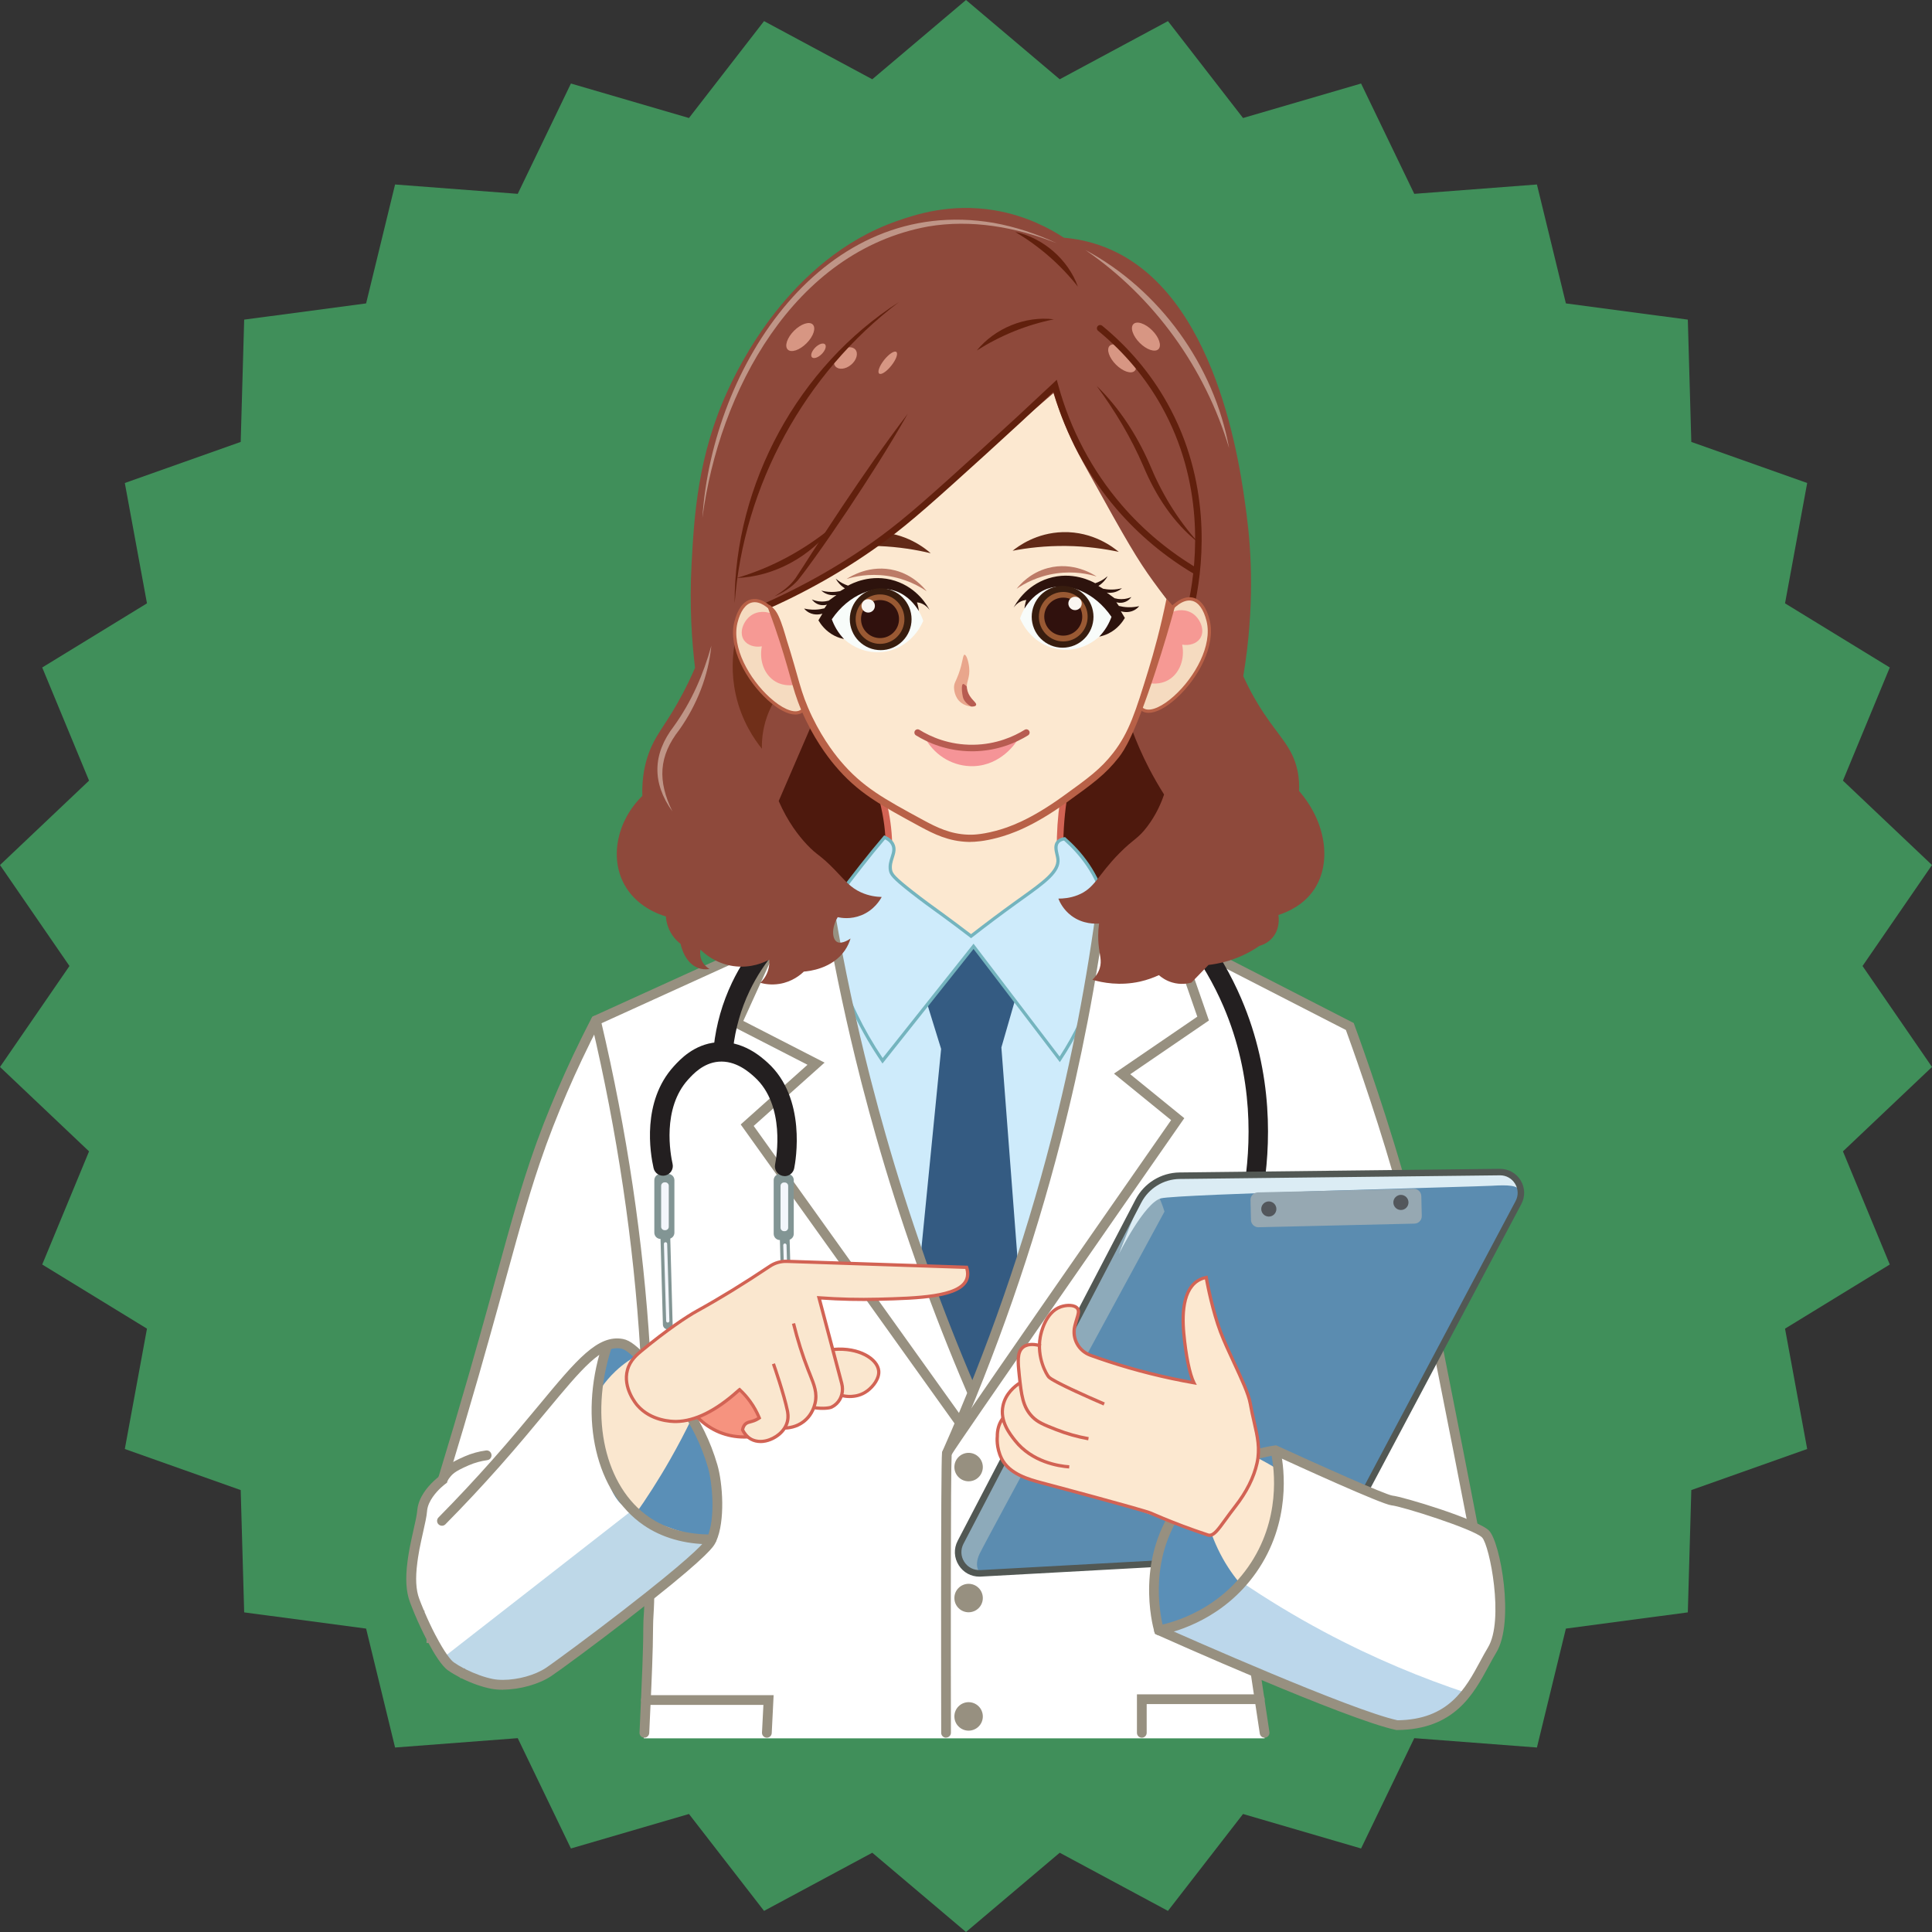 <svg xmlns="http://www.w3.org/2000/svg" xmlns:xlink="http://www.w3.org/1999/xlink" width="500" zoomAndPan="magnify" viewBox="0 0 375 375" height="500" preserveAspectRatio="xMidYMid meet" version="1.2"><rect x="0" y="0" width="375" height="375" fill="#333333" stroke="none"/><defs><clipPath id="d1d0d85ceb"><path d="M 187.5 0 L 205.691 15.387 L 226.699 4.098 L 241.273 22.906 L 264.184 16.211 L 274.508 37.625 L 298.316 35.809 L 303.938 58.891 L 327.605 62.039 L 328.281 85.777 L 350.773 93.75 L 346.473 117.109 L 366.805 129.559 L 357.715 151.52 L 375 167.902 L 361.516 187.5 L 375 207.098 L 357.715 223.48 L 366.805 245.441 L 346.473 257.891 L 350.773 281.25 L 328.281 289.223 L 327.605 312.961 L 303.938 316.109 L 298.316 339.191 L 274.508 337.375 L 264.184 358.789 L 241.273 352.094 L 226.699 370.902 L 205.691 359.613 L 187.5 375 L 169.309 359.613 L 148.301 370.902 L 133.727 352.094 L 110.816 358.789 L 100.492 337.375 L 76.684 339.191 L 71.062 316.109 L 47.395 312.961 L 46.719 289.223 L 24.227 281.25 L 28.527 257.891 L 8.195 245.441 L 17.285 223.48 L 0 207.098 L 13.484 187.5 L 0 167.902 L 17.285 151.52 L 8.195 129.559 L 28.527 117.109 L 24.227 93.75 L 46.719 85.777 L 47.395 62.039 L 71.062 58.891 L 76.684 35.809 L 100.492 37.625 L 110.816 16.211 L 133.727 22.906 L 148.301 4.098 L 169.309 15.387 Z M 187.5 0 "/></clipPath><clipPath id="d8f51fa330"><path d="M 80 174 L 291 174 L 291 337.5 L 80 337.5 Z M 80 174 "/></clipPath><clipPath id="2180e8de36"><path d="M 78.684 176 L 190 176 L 190 328 L 78.684 328 Z M 78.684 176 "/></clipPath><clipPath id="53c9b74dd1"><path d="M 124 309 L 127 309 L 127 337.5 L 124 337.5 Z M 124 309 "/></clipPath><clipPath id="6d0d56232a"><path d="M 182 180 L 235 180 L 235 337.5 L 182 337.5 Z M 182 180 "/></clipPath><clipPath id="cd8dc5b6e8"><path d="M 124 329 L 151 329 L 151 337.5 L 124 337.5 Z M 124 329 "/></clipPath><clipPath id="44c16cc72d"><path d="M 220 328 L 246 328 L 246 337.5 L 220 337.5 Z M 220 328 "/></clipPath><clipPath id="c4992bf526"><path d="M 242 324 L 247 324 L 247 337.5 L 242 337.5 Z M 242 324 "/></clipPath></defs><g id="f8763dc2f3"><g clip-rule="nonzero" clip-path="url(#d1d0d85ceb)"><rect x="0" width="375" y="0" height="375" style="fill:#408f5a;fill-opacity:1;stroke:none;"/></g><path style=" stroke:none;fill-rule:nonzero;fill:#4e190d;fill-opacity:1;" d="M 154.613 138.801 C 154 141.547 153.012 144.891 151.34 148.516 C 150.055 151.309 148.641 153.664 147.316 155.586 C 149.297 158.848 152.047 162.715 155.816 166.621 C 158.465 169.363 161.086 171.578 163.457 173.344 C 180.328 173.766 197.191 174.191 214.062 174.613 C 214.359 174.051 214.836 173.176 215.5 172.141 C 217.957 168.262 220.301 166.215 223.941 162.547 C 225.359 161.113 227.465 158.941 229.98 156.156 C 229.273 155.043 228.582 153.883 227.898 152.66 C 225.039 147.508 223.113 142.512 221.809 138.008 C 199.41 138.273 177.012 138.543 154.613 138.809 Z M 154.613 138.801 "/><path style=" stroke:none;fill-rule:nonzero;fill:#fce8d0;fill-opacity:1;" d="M 171.016 154.18 C 171.734 156.59 172.414 159.762 172.535 163.516 C 172.621 166.168 172.41 168.512 172.102 170.469 C 177.68 174.734 183.258 178.992 188.844 183.254 L 206.023 170.121 C 205.867 168.438 205.766 166.641 205.754 164.734 C 205.727 160.715 206.094 157.094 206.621 153.965 C 204.832 155.48 198.961 160.047 190.098 160.488 C 179.703 161.008 172.609 155.48 171.023 154.176 Z M 171.016 154.18 "/><path style=" stroke:none;fill-rule:nonzero;fill:#d26354;fill-opacity:1;" d="M 188.844 184.051 L 171.418 170.746 L 171.477 170.375 C 171.836 168.117 171.98 165.82 171.902 163.543 C 171.805 160.445 171.301 157.355 170.41 154.363 L 169.824 152.391 L 171.418 153.695 C 173.871 155.707 180.586 160.336 190.066 159.863 C 198.016 159.469 203.598 155.699 206.219 153.488 L 207.535 152.375 L 207.246 154.074 C 206.652 157.594 206.363 161.184 206.383 164.734 C 206.395 166.508 206.484 168.297 206.652 170.062 L 206.684 170.41 L 188.852 184.051 Z M 172.781 170.195 L 188.844 182.465 L 205.363 169.836 C 205.211 168.148 205.129 166.438 205.117 164.746 C 205.098 161.66 205.305 158.547 205.746 155.469 C 202.664 157.77 197.324 160.766 190.125 161.125 C 181.738 161.547 175.41 158.137 172.105 155.809 C 172.723 158.336 173.082 160.918 173.164 163.504 C 173.242 165.73 173.109 167.984 172.781 170.195 Z M 172.781 170.195 "/><path style=" stroke:none;fill-rule:nonzero;fill:#ceebfb;fill-opacity:1;" d="M 156.168 183.254 L 218.84 183.254 C 218.84 183.254 211.312 234.742 203.355 245.723 C 195.402 256.707 188.812 259.891 188.812 259.891 C 188.812 259.891 166.93 240.789 163.109 229.172 C 159.289 217.551 156.164 183.254 156.164 183.254 Z M 156.168 183.254 "/><path style=" stroke:none;fill-rule:nonzero;fill:#345b82;fill-opacity:1;" d="M 176.262 182.855 C 184.312 182.688 192.363 182.512 200.414 182.34 C 198.395 189.328 196.383 196.32 194.367 203.309 L 199.777 274.055 L 187.941 284.879 C 183.824 281.641 179.707 278.406 175.594 275.168 C 177.949 251.312 180.312 227.457 182.672 203.598 C 180.535 196.684 178.398 189.77 176.254 182.855 Z M 176.262 182.855 "/><path style=" stroke:none;fill-rule:nonzero;fill:#ceebfb;fill-opacity:1;" d="M 173.266 163.84 C 174.117 165.445 172.496 166.891 172.844 168.879 C 172.98 169.68 173.398 170.309 176.98 173.117 C 179.57 175.148 181.695 176.645 182.797 177.453 C 184.133 178.43 186.102 179.879 188.484 181.711 C 192.172 178.832 195.199 176.613 197.246 175.137 C 202.141 171.617 205.613 169.359 205.348 166.746 C 205.246 165.75 204.566 164.344 205.312 163.441 C 205.672 163 206.227 162.859 206.621 162.805 C 209.074 164.949 213.129 169.211 214.496 175.617 C 215.68 181.168 214.281 185.672 212.535 191.293 C 211.406 194.906 209.41 200.023 205.695 205.617 L 188.969 183.676 C 183.082 191.082 177.199 198.488 171.312 205.895 C 166.438 198.754 163.922 192.344 162.562 187.949 C 160.398 180.957 160.891 178.258 161.434 176.633 C 162.121 174.57 163.805 172.387 167.145 168.109 C 169.016 165.711 170.617 163.801 171.715 162.52 C 172.23 162.742 172.895 163.133 173.266 163.84 Z M 173.266 163.84 "/><path style=" stroke:none;fill-rule:nonzero;fill:#74b4be;fill-opacity:1;" d="M 171.285 206.426 L 171.047 206.07 C 167.156 200.367 164.199 194.301 162.258 188.043 C 160.152 181.242 160.508 178.41 161.129 176.531 C 161.848 174.371 163.641 172.078 166.891 167.914 C 168.387 166.004 169.926 164.117 171.469 162.312 L 171.621 162.137 L 171.836 162.23 C 172.641 162.578 173.215 163.07 173.543 163.691 C 174.066 164.684 173.766 165.617 173.48 166.52 C 173.246 167.246 173.008 167.996 173.152 168.828 C 173.277 169.527 173.715 170.16 177.176 172.871 C 179.27 174.512 181.059 175.805 182.25 176.664 L 182.988 177.199 C 184.805 178.523 186.648 179.906 188.484 181.312 C 191.348 179.086 194.227 176.926 197.066 174.883 L 198.156 174.102 C 202.277 171.148 205.262 169.012 205.035 166.785 C 205.008 166.539 204.938 166.246 204.871 165.945 C 204.66 165.043 204.422 164.027 205.066 163.246 C 205.398 162.84 205.91 162.59 206.578 162.496 L 206.723 162.477 L 206.832 162.57 C 209.75 165.117 213.5 169.441 214.805 175.551 C 216.008 181.188 214.609 185.691 212.84 191.387 C 211.27 196.438 208.953 201.281 205.961 205.793 L 205.715 206.16 L 188.965 184.195 L 171.293 206.43 Z M 171.797 162.906 C 170.309 164.645 168.828 166.461 167.391 168.305 C 163.934 172.727 162.383 174.766 161.73 176.738 C 161.137 178.516 160.801 181.23 162.859 187.859 C 164.734 193.93 167.586 199.82 171.324 205.363 L 188.965 183.168 L 205.672 205.074 C 208.512 200.723 210.719 196.055 212.227 191.203 C 213.973 185.59 215.355 181.16 214.18 175.684 C 212.926 169.82 209.348 165.641 206.52 163.145 C 206.086 163.227 205.758 163.398 205.551 163.648 C 205.109 164.184 205.297 165.004 205.48 165.801 C 205.559 166.121 205.625 166.43 205.656 166.715 C 205.922 169.309 202.977 171.422 198.52 174.613 L 197.43 175.395 C 194.535 177.477 191.594 179.684 188.68 181.957 L 188.484 182.105 L 188.289 181.957 C 186.398 180.496 184.48 179.074 182.609 177.703 L 181.871 177.172 C 180.68 176.316 178.883 175.016 176.777 173.371 C 173.113 170.5 172.688 169.844 172.527 168.941 C 172.359 167.957 172.629 167.094 172.875 166.328 C 173.145 165.477 173.379 164.746 172.98 163.988 C 172.75 163.547 172.352 163.188 171.789 162.91 Z M 171.797 162.906 "/><g clip-rule="nonzero" clip-path="url(#d8f51fa330)"><path style=" stroke:none;fill-rule:nonzero;fill:#ffffff;fill-opacity:1;" d="M 80.184 302.195 L 80.199 302.066 C 80.199 302.066 80.207 302.016 80.215 301.996 C 80.277 301.59 80.352 301.191 80.422 300.793 C 80.422 300.781 80.43 300.754 80.43 300.742 C 80.43 300.73 80.434 300.719 80.434 300.699 C 80.434 300.68 80.441 300.68 80.441 300.66 C 80.965 297.562 81.324 294.156 81.324 294.156 L 81.953 293.098 C 81.953 293.098 84.887 288.121 84.887 288.121 L 85.227 287.547 L 93.75 260.574 C 93.785 260.461 93.82 260.352 93.844 260.246 C 93.855 260.188 93.883 260.125 93.895 260.066 L 104.793 222.805 C 104.793 222.805 104.801 222.781 104.809 222.762 C 104.809 222.754 104.812 222.742 104.812 222.738 L 104.832 222.66 L 105.148 221.809 L 109.711 209.168 L 113.652 202.027 C 113.652 202.027 113.66 202.008 113.664 201.988 L 115.652 198.395 L 115.719 198.355 L 131.688 190.773 L 131.828 190.711 L 161.25 177.008 C 161.25 177.008 165.656 199.883 167.883 208.973 C 167.918 209.117 167.953 209.262 167.996 209.414 C 168.066 209.684 168.133 209.957 168.203 210.227 C 168.266 210.473 168.328 210.719 168.398 210.965 C 170.34 218.105 175.922 236.426 178.48 244.016 C 178.523 244.148 178.562 244.273 178.613 244.406 C 178.656 244.531 178.695 244.652 178.738 244.77 C 178.746 244.785 178.746 244.809 178.75 244.82 C 178.828 245.031 178.902 245.238 178.973 245.445 C 179.047 245.652 179.117 245.852 179.18 246.027 C 179.25 246.223 179.316 246.41 179.387 246.602 C 181.488 252.246 187.254 266.672 188.352 269.418 C 188.379 269.5 188.414 269.574 188.445 269.648 C 188.465 269.707 188.492 269.762 188.512 269.809 C 188.516 269.828 188.523 269.844 188.527 269.859 L 197.164 247.59 L 197.215 247.465 L 197.273 247.281 L 205.109 220.637 L 208.562 208.914 L 210.523 196.23 L 213.871 174.602 L 213.961 174.648 L 228 181.828 L 242.582 189.285 L 261.23 198.848 L 264.219 205.484 L 265.156 207.566 C 265.156 207.566 269.551 219.316 271.703 228.969 C 271.707 228.988 271.715 229.008 271.715 229.02 C 273.77 238.23 281.973 276.438 283.586 284.34 C 283.773 285.27 283.945 286.16 284.109 287.012 C 284.191 287.395 284.262 287.781 284.336 288.164 C 284.355 288.289 284.387 288.41 284.406 288.531 C 284.457 288.777 284.5 289.016 284.543 289.25 C 284.594 289.477 284.637 289.715 284.684 289.938 C 284.727 290.141 284.758 290.336 284.797 290.531 C 284.848 290.777 284.891 291.008 284.934 291.242 C 285.016 291.645 285.094 292.043 285.16 292.414 C 285.211 292.648 285.25 292.875 285.293 293.09 C 285.371 293.48 285.438 293.84 285.504 294.176 C 285.57 294.527 285.633 294.852 285.691 295.133 C 285.711 295.254 285.734 295.355 285.754 295.457 C 285.793 295.66 285.824 295.84 285.848 295.984 C 285.867 296.066 285.887 296.133 285.895 296.188 C 285.906 296.258 285.918 296.32 285.93 296.371 L 288.422 297.855 L 288.434 297.855 C 288.434 297.855 288.434 297.867 288.441 297.871 C 288.535 298.117 289.891 301.48 290.5 304.469 C 290.613 305 290.695 305.52 290.754 306.004 C 290.762 306.066 290.766 306.129 290.773 306.191 C 291.062 309.656 289.934 317.996 289.625 320.262 C 289.398 321.93 287.949 323.668 286.902 325.141 C 286.504 325.703 286.164 326.227 285.961 326.688 C 285.961 326.695 285.961 326.699 285.957 326.699 C 285.812 327.035 285.469 327.52 284.996 328.09 C 283.77 329.562 281.617 331.602 279.672 332.863 C 278.586 333.57 277.559 334.043 276.785 334.055 C 274.621 334.102 262.496 331.367 257.676 330.258 L 257.664 330.258 C 256.438 329.98 255.695 329.805 255.695 329.805 L 243.508 324.473 C 243.453 324.453 243.395 324.43 243.344 324.402 L 244.227 329.805 L 245.469 337.406 L 124.957 337.406 L 125.824 316.215 L 125.824 316.121 C 125.902 314.25 125.984 312.383 126.059 310.508 C 126.059 310.469 126.059 310.426 126.059 310.387 C 125.617 310.582 125.176 310.785 124.734 310.98 C 119.371 314.984 114.004 318.992 108.645 322.996 C 108.641 323.004 108.629 323.012 108.621 323.016 C 108.211 323.25 102.758 326.387 97.625 327.023 C 95.488 327.293 93.402 327.129 91.762 326.141 C 91.074 325.73 90.426 325.281 89.809 324.797 C 89.801 324.797 89.801 324.789 89.797 324.789 C 87.242 322.801 85.215 320.309 83.777 317.996 C 83.77 317.984 83.762 317.977 83.758 317.957 C 83.75 317.957 83.75 317.949 83.75 317.949 C 82.602 316.109 81.832 314.379 81.469 313.117 C 81.469 313.113 81.461 313.102 81.461 313.094 L 81.457 313.094 C 80.629 310.203 79.793 306.445 80.055 303.285 C 80.062 303.195 80.074 303.094 80.094 303.008 C 80.117 302.723 80.156 302.445 80.215 302.18 Z M 80.184 302.195 "/></g><path style=" stroke:none;fill-rule:nonzero;fill:#979080;fill-opacity:1;" d="M 285.961 297.488 C 285.535 297.488 285.145 297.191 285.043 296.758 C 285.043 296.758 285.023 296.676 284.996 296.512 L 284.949 296.258 C 283.629 289.434 281.012 276.004 278.352 262.68 C 278.254 262.168 278.578 261.672 279.098 261.57 C 279.609 261.461 280.105 261.797 280.207 262.312 C 282.867 275.637 285.477 289.074 286.801 295.898 L 286.852 296.176 C 286.871 296.281 286.875 296.328 286.883 296.34 C 286.996 296.844 286.676 297.348 286.172 297.461 C 286.102 297.48 286.031 297.488 285.961 297.488 Z M 285.961 297.488 "/><path style=" stroke:none;fill-rule:nonzero;fill:#979080;fill-opacity:1;" d="M 271.305 228.539 C 270.895 228.539 270.516 228.27 270.398 227.859 C 266.512 214.449 262.039 202.117 261.238 199.922 L 211.73 174.52 C 211.262 174.277 211.078 173.711 211.32 173.242 C 211.559 172.777 212.125 172.594 212.594 172.832 L 262.758 198.57 L 262.883 198.918 C 262.934 199.051 267.934 212.535 272.211 227.328 C 272.359 227.832 272.066 228.359 271.57 228.504 C 271.48 228.527 271.395 228.539 271.305 228.539 Z M 271.305 228.539 "/><path style=" stroke:none;fill-rule:nonzero;fill:#231f20;fill-opacity:1;" d="M 243.23 233.398 C 243.125 233.398 243.016 233.391 242.91 233.371 C 241.883 233.195 241.188 232.219 241.367 231.191 C 242.852 222.445 243.391 209.129 237.465 195.328 C 235.586 190.957 233.164 186.789 230.262 182.934 C 229.633 182.102 229.805 180.906 230.637 180.285 C 231.469 179.652 232.652 179.824 233.285 180.656 C 236.367 184.75 238.938 189.184 240.93 193.832 C 247.215 208.488 246.66 222.578 245.086 231.82 C 244.926 232.742 244.125 233.398 243.227 233.398 Z M 243.23 233.398 "/><path style=" stroke:none;fill-rule:nonzero;fill:#5b8cb0;fill-opacity:1;" d="M 254.527 301.859 C 233.133 303.031 211.734 304.207 190.332 305.387 C 187.141 305.562 184.973 302.195 186.449 299.359 C 197.953 277.281 209.465 255.203 220.973 233.125 C 222.527 230.137 225.605 228.25 228.973 228.211 C 249.688 227.98 270.41 227.738 291.125 227.508 C 294.184 227.469 296.164 230.723 294.73 233.43 C 283.277 254.996 271.82 276.562 260.367 298.137 C 259.207 300.32 256.992 301.734 254.527 301.871 Z M 254.527 301.859 "/><path style=" stroke:none;fill-rule:nonzero;fill:#8daaba;fill-opacity:1;" d="M 190.332 305.387 C 190.332 305.387 188.883 304.219 190.156 301.551 C 191.43 298.883 226.027 235.172 226.027 235.172 C 226.027 235.172 224.57 230.211 223.242 230.527 C 221.91 230.844 187.875 296.023 187.238 297.457 C 186.602 298.887 184.887 302.977 187.09 304.301 C 189.297 305.625 190.332 305.391 190.332 305.391 Z M 190.332 305.387 "/><path style=" stroke:none;fill-rule:nonzero;fill:#dbecf4;fill-opacity:1;" d="M 217.195 243.379 C 217.195 243.379 222.125 233.43 225.348 232.598 C 228.566 231.766 286.418 230.344 289.543 230.156 C 292.672 229.965 294.664 230.047 295.027 231.191 C 295.027 231.191 294.934 229.715 294.094 228.754 C 293.258 227.797 291.266 227.367 285.191 227.5 C 279.121 227.637 229.582 227.621 227.75 228.098 C 225.918 228.578 223.152 229.734 222.34 230.961 C 221.527 232.199 217.188 243.379 217.188 243.379 Z M 217.195 243.379 "/><path style=" stroke:none;fill-rule:nonzero;fill:#525854;fill-opacity:1;" d="M 190.094 306.023 C 188.473 306.023 186.996 305.223 186.109 303.84 C 185.168 302.383 185.086 300.598 185.887 299.066 L 220.41 232.828 C 222.082 229.633 225.359 227.613 228.965 227.574 L 291.121 226.867 C 292.766 226.867 294.289 227.684 295.152 229.109 C 296.02 230.527 296.066 232.25 295.285 233.719 L 260.922 298.426 C 259.668 300.785 257.227 302.344 254.559 302.496 L 190.363 306.016 C 190.273 306.016 190.18 306.023 190.094 306.023 Z M 291.176 228.129 L 291.137 228.129 L 228.984 228.836 C 225.844 228.875 222.988 230.629 221.531 233.418 L 187.008 299.652 C 186.422 300.781 186.48 302.094 187.168 303.16 C 187.855 304.227 189.016 304.812 190.293 304.754 L 254.492 301.234 C 256.723 301.109 258.758 299.809 259.812 297.836 L 294.176 233.125 C 294.746 232.055 294.707 230.797 294.074 229.766 C 293.453 228.742 292.367 228.129 291.176 228.129 Z M 291.176 228.129 "/><path style=" stroke:none;fill-rule:nonzero;fill:#96a8b2;fill-opacity:1;" d="M 244.133 231.445 L 274.398 230.742 C 274.59 230.738 274.773 230.77 274.953 230.84 C 275.129 230.91 275.289 231.012 275.426 231.141 C 275.566 231.273 275.672 231.43 275.75 231.602 C 275.828 231.777 275.871 231.961 275.875 232.152 L 275.965 236.027 C 275.969 236.219 275.938 236.402 275.867 236.582 C 275.797 236.758 275.695 236.918 275.566 237.055 C 275.434 237.195 275.277 237.305 275.105 237.379 C 274.93 237.457 274.746 237.5 274.555 237.504 L 244.289 238.207 C 244.098 238.211 243.914 238.18 243.734 238.109 C 243.555 238.039 243.398 237.938 243.258 237.809 C 243.121 237.676 243.012 237.52 242.934 237.348 C 242.855 237.172 242.816 236.988 242.812 236.797 L 242.723 232.922 C 242.719 232.73 242.75 232.547 242.82 232.367 C 242.887 232.191 242.988 232.031 243.121 231.895 C 243.254 231.754 243.406 231.645 243.582 231.57 C 243.758 231.492 243.941 231.449 244.133 231.445 Z M 244.133 231.445 "/><path style=" stroke:none;fill-rule:nonzero;fill:#53575c;fill-opacity:1;" d="M 247.746 234.664 C 247.746 234.859 247.707 235.047 247.633 235.227 C 247.559 235.406 247.453 235.566 247.316 235.703 C 247.176 235.844 247.02 235.949 246.84 236.023 C 246.66 236.098 246.473 236.137 246.277 236.137 C 246.082 236.137 245.895 236.098 245.715 236.023 C 245.535 235.949 245.375 235.844 245.238 235.703 C 245.102 235.566 244.992 235.406 244.918 235.227 C 244.844 235.047 244.809 234.859 244.809 234.664 C 244.809 234.469 244.844 234.281 244.918 234.102 C 244.992 233.922 245.102 233.766 245.238 233.625 C 245.375 233.488 245.535 233.383 245.715 233.309 C 245.895 233.234 246.082 233.195 246.277 233.195 C 246.473 233.195 246.66 233.234 246.84 233.309 C 247.02 233.383 247.176 233.488 247.316 233.625 C 247.453 233.766 247.559 233.922 247.633 234.102 C 247.707 234.281 247.746 234.469 247.746 234.664 Z M 247.746 234.664 "/><path style=" stroke:none;fill-rule:nonzero;fill:#53575c;fill-opacity:1;" d="M 273.387 233.391 C 273.387 233.586 273.348 233.773 273.273 233.953 C 273.199 234.133 273.094 234.293 272.953 234.43 C 272.816 234.57 272.66 234.676 272.477 234.75 C 272.297 234.824 272.109 234.859 271.918 234.859 C 271.723 234.859 271.535 234.824 271.355 234.75 C 271.176 234.676 271.016 234.57 270.879 234.43 C 270.738 234.293 270.633 234.133 270.559 233.953 C 270.484 233.773 270.449 233.586 270.449 233.391 C 270.449 233.195 270.484 233.008 270.559 232.828 C 270.633 232.648 270.738 232.488 270.879 232.352 C 271.016 232.215 271.176 232.109 271.355 232.035 C 271.535 231.957 271.723 231.922 271.918 231.922 C 272.109 231.922 272.297 231.957 272.477 232.035 C 272.66 232.109 272.816 232.215 272.953 232.352 C 273.094 232.488 273.199 232.648 273.273 232.828 C 273.348 233.008 273.387 233.195 273.387 233.391 Z M 273.387 233.391 "/><path style=" stroke:none;fill-rule:nonzero;fill:#5a8fb7;fill-opacity:1;" d="M 224.887 316.16 C 224.516 314.789 221.293 302.066 229.777 291.457 C 236.305 283.293 245.434 281.801 247.551 281.508 C 247.965 283.27 250.25 293.59 243.762 303.613 C 237.188 313.77 226.645 315.852 224.887 316.164 Z M 224.887 316.16 "/><path style=" stroke:none;fill-rule:nonzero;fill:#5a8fb7;fill-opacity:1;" d="M 117.852 261.109 C 117.852 261.109 114.309 272.797 116.012 278.922 C 117.711 285.047 117.625 290.305 121.969 293.059 C 126.312 295.809 136.777 298.723 137.684 298.793 C 138.594 298.863 138.641 286.059 138.641 286.059 L 132.703 271.965 L 120.973 260.914 Z M 117.852 261.109 "/><path style=" stroke:none;fill-rule:nonzero;fill:#ffffff;fill-opacity:1;" d="M 248.535 281.508 L 265.953 289.691 L 285.426 296.145 L 288.352 297.773 L 290.664 305.398 L 290.816 318.141 L 287.5 324.316 L 283.914 329.445 L 264.996 326.02 L 239.801 308.527 L 246.145 298.246 L 247.852 285.312 Z M 248.535 281.508 "/><path style=" stroke:none;fill-rule:nonzero;fill:#fce8d0;fill-opacity:1;" d="M 235.27 298 C 235.68 299.109 236.195 300.309 236.84 301.562 C 238.156 304.117 239.652 306.156 241 307.719 C 242.43 305.934 244.012 303.602 245.363 300.691 C 248.188 294.594 248.582 288.961 248.535 285.52 C 247.777 285.055 246.996 284.582 246.176 284.113 C 245.5 283.73 244.832 283.363 244.176 283.016 C 241.207 288.012 238.238 293.008 235.27 298.004 Z M 235.27 298 "/><path style=" stroke:none;fill-rule:nonzero;fill:#fae7cf;fill-opacity:1;" d="M 127.906 261.324 C 126.016 261.879 122.641 263.16 119.477 266.148 C 117.332 268.176 116.023 270.281 115.246 271.801 C 115.266 274.27 115.543 277.391 116.477 280.871 C 118.133 287.035 121.09 291.477 123.184 294.113 C 125.465 290.891 127.801 287.281 130.074 283.289 C 131.637 280.543 133.031 277.883 134.266 275.32 C 132.148 270.652 130.023 265.984 127.906 261.324 Z M 127.906 261.324 "/><path style=" stroke:none;fill-rule:nonzero;fill:#bcd7eb;fill-opacity:1;" d="M 241.102 307.145 C 245.785 310.32 251.035 313.543 256.855 316.656 C 266.84 322 276.293 325.816 284.633 328.586 C 283.363 330.082 282.105 331.582 280.836 333.078 L 272.289 335.23 L 259.219 330.871 L 234.109 320.469 L 225.316 316.375 C 226.797 315.926 228.277 315.473 229.754 315.023 C 231.121 314.496 232.66 313.781 234.273 312.809 C 237.336 310.969 239.57 308.867 241.102 307.152 Z M 241.102 307.145 "/><path style=" stroke:none;fill-rule:nonzero;fill:#bed8e8;fill-opacity:1;" d="M 86.895 321.062 C 98.867 311.727 110.84 302.391 122.812 293.055 C 125.125 294.516 127.441 295.98 129.754 297.445 C 132.395 298.137 135.043 298.832 137.684 299.523 C 135.156 301.848 119.375 316.266 107.664 323.699 C 106.117 324.676 102.426 328.328 97.836 327.016 C 97.836 327.016 91.984 327.242 87.672 323.555 C 87.238 323.18 86.16 322.258 86.391 321.555 C 86.473 321.301 86.707 321.145 86.895 321.047 Z M 86.895 321.062 "/><path style=" stroke:none;fill-rule:nonzero;fill:#979080;fill-opacity:1;" d="M 186.348 277.113 C 186.051 277.113 185.762 276.973 185.578 276.715 L 143.77 218.258 L 156.734 206.672 L 141.812 199.012 L 144.891 192.258 C 146.465 188.785 148.047 185.324 149.617 181.855 L 149.688 181.695 L 149.809 181.578 C 150.172 181.203 150.777 181.203 151.148 181.578 C 151.461 181.887 151.508 182.348 151.309 182.707 C 149.746 186.156 148.176 189.602 146.605 193.043 L 144.277 198.16 L 160.047 206.254 L 146.289 218.543 L 187.109 275.617 C 187.414 276.039 187.316 276.633 186.891 276.938 C 186.727 277.055 186.531 277.113 186.34 277.113 Z M 186.348 277.113 "/><g clip-rule="nonzero" clip-path="url(#2180e8de36)"><path style=" stroke:none;fill-rule:nonzero;fill:#979080;fill-opacity:1;" d="M 97.613 327.98 C 96.758 327.98 95.969 327.91 95.273 327.773 C 93.508 327.418 91.492 326.707 89.562 325.746 L 89.406 325.746 L 89.23 325.578 C 88.379 325.137 87.59 324.664 86.953 324.215 C 85.711 323.34 84.25 320.941 83.164 318.91 L 82.785 318.91 L 82.785 318.191 C 82.031 316.746 81.266 315.133 80.574 313.492 L 80.496 313.309 C 80.133 312.43 79.824 311.66 79.562 310.957 C 78.82 308.961 78.668 306.414 79.09 303.16 C 79.09 303.09 79.109 302.969 79.129 302.855 C 79.156 302.648 79.191 302.406 79.223 302.176 L 79.281 301.836 C 79.281 301.836 79.281 301.816 79.281 301.809 C 79.324 301.539 79.367 301.273 79.418 301.008 L 79.52 300.426 C 79.754 299.223 80.02 298.051 80.25 297.008 C 80.609 295.426 80.914 294.062 80.988 293.172 C 80.996 293.078 81.008 293.008 81.016 292.953 C 81.285 290.629 82.91 288.664 84.242 287.422 C 84.602 287.086 84.91 286.828 85.117 286.664 C 85.133 286.617 85.145 286.582 85.156 286.543 C 87.188 279.875 89.133 273.301 91.094 266.465 C 91.715 264.301 92.293 262.258 92.84 260.309 C 92.887 260.168 92.91 260.082 92.938 259.992 C 92.938 259.969 92.953 259.922 92.969 259.871 L 92.988 259.805 C 94.324 255.055 95.465 250.91 96.484 247.18 C 99.215 237.246 101.195 230.047 103.867 222.578 L 103.867 222.566 L 103.926 222.414 C 104.039 222.102 104.145 221.785 104.258 221.477 C 105.109 219.148 105.984 216.902 106.93 214.605 C 108.711 210.273 110.676 205.914 112.781 201.648 L 112.824 201.555 C 113.582 200.023 114.258 198.695 114.816 197.625 L 114.969 197.336 L 161.875 176 L 162.082 177.207 C 163.891 187.723 166.156 198.324 168.801 208.727 C 168.84 208.879 168.871 209.012 168.91 209.156 L 169.145 210.059 C 169.199 210.266 169.25 210.48 169.312 210.695 C 170.109 213.785 170.965 216.945 171.871 220.105 C 174.109 227.973 176.633 235.91 179.375 243.688 C 179.418 243.832 179.457 243.945 179.5 244.066 L 179.66 244.531 C 179.734 244.734 179.805 244.934 179.871 245.137 L 180.281 246.277 C 183.062 254.039 186.078 261.695 189.223 269.039 L 189.254 269.113 C 189.273 269.164 189.293 269.203 189.309 269.246 L 189.387 269.441 C 189.621 269.91 189.43 270.469 188.965 270.703 C 188.496 270.938 187.922 270.742 187.691 270.273 C 187.672 270.242 187.641 270.16 187.629 270.129 C 187.621 270.117 187.602 270.066 187.578 270.008 C 187.539 269.926 187.5 269.84 187.469 269.75 C 184.312 262.383 181.293 254.699 178.5 246.914 L 178.082 245.754 C 178.012 245.555 177.945 245.363 177.879 245.18 L 177.715 244.695 C 177.672 244.574 177.629 244.438 177.578 244.293 C 174.836 236.508 172.301 228.535 170.051 220.629 C 169.145 217.449 168.277 214.277 167.484 211.191 C 167.43 210.992 167.363 210.758 167.309 210.531 L 167.082 209.648 C 167.043 209.496 167.004 209.344 166.969 209.188 C 164.414 199.152 162.215 188.906 160.43 178.746 L 116.352 198.793 C 115.832 199.789 115.227 200.988 114.555 202.348 L 114.523 202.426 C 112.422 206.676 110.461 211.016 108.695 215.324 C 107.758 217.598 106.895 219.816 106.055 222.117 C 105.961 222.379 105.867 222.641 105.773 222.906 L 105.773 222.984 L 105.695 223.121 C 105.695 223.121 105.695 223.129 105.695 223.133 C 103.027 230.566 101.055 237.742 98.324 247.672 C 97.297 251.406 96.156 255.559 94.82 260.309 L 94.777 260.465 C 94.75 260.574 94.715 260.688 94.676 260.805 C 94.129 262.754 93.547 264.805 92.93 266.977 C 90.961 273.82 89.016 280.406 86.973 287.105 C 86.945 287.188 86.93 287.25 86.91 287.312 L 86.75 287.812 L 86.492 287.992 C 86.492 287.992 86.082 288.289 85.547 288.789 C 84.66 289.629 83.141 291.293 82.91 293.129 L 82.887 293.355 C 82.812 294.34 82.488 295.766 82.117 297.418 C 81.891 298.434 81.633 299.574 81.406 300.742 L 81.375 300.938 L 81.305 301.336 C 81.262 301.602 81.211 301.859 81.172 302.125 L 81.152 302.23 L 81.121 302.445 C 81.09 302.668 81.051 302.887 81.027 303.113 C 81.016 303.211 81 303.285 80.996 303.355 C 80.609 306.34 80.73 308.59 81.359 310.285 C 81.613 310.961 81.902 311.699 82.258 312.539 L 82.402 312.684 L 82.402 312.891 C 83.07 314.449 83.793 315.988 84.512 317.359 L 84.625 317.559 C 86.246 320.656 87.469 322.227 88.074 322.652 C 88.617 323.035 89.293 323.438 90.035 323.832 L 90.188 323.832 L 90.363 323.996 C 92.168 324.895 94.047 325.57 95.672 325.895 C 96.246 326.008 96.906 326.062 97.641 326.062 C 100.57 326.051 103.836 325.141 105.941 323.75 C 106.301 323.508 107.02 323.004 108.016 322.277 L 108.105 322.215 C 112.227 319.227 119.402 313.844 125.383 309.09 C 125.398 309.074 125.434 309.051 125.465 309.023 C 135.086 301.391 136.812 299.254 137.117 298.688 C 137.168 298.586 137.223 298.484 137.27 298.379 C 138.926 294.738 138.258 287.75 137.418 284.859 C 134.805 275.852 129.57 269.852 125.309 265.633 L 124.703 265.031 C 122.75 263.113 121.5 261.922 120.555 261.754 C 116.762 261.066 112.957 265.645 106.062 273.945 C 103.484 277.055 100.559 280.582 97.016 284.582 C 93.598 288.438 90.047 292.234 86.453 295.867 C 86.09 296.238 85.492 296.238 85.117 295.871 C 84.746 295.508 84.746 294.906 85.113 294.535 C 88.68 290.926 92.203 287.156 95.602 283.324 C 99.125 279.352 102.039 275.84 104.613 272.742 C 111.961 263.883 116.016 259.008 120.895 259.891 C 122.391 260.164 123.688 261.379 126.039 263.688 L 126.652 264.293 C 131.07 268.672 136.504 274.906 139.246 284.336 C 140.281 287.906 140.793 295.234 139.008 299.16 C 138.945 299.297 138.875 299.441 138.801 299.574 C 138.512 300.129 137.613 301.816 126.695 310.48 C 126.684 310.496 126.645 310.52 126.613 310.547 C 120.594 315.328 113.438 320.703 109.281 323.711 L 109.195 323.773 C 108.129 324.543 107.387 325.066 106.988 325.332 C 104.594 326.914 100.93 327.941 97.645 327.961 Z M 97.613 327.98 "/></g><path style=" stroke:none;fill-rule:nonzero;fill:#979080;fill-opacity:1;" d="M 137.777 299.734 C 132.875 299.734 128.43 298.453 124.906 296.023 C 115.676 289.664 112.336 275.434 116.777 261.418 C 116.938 260.918 117.465 260.641 117.965 260.801 C 118.461 260.957 118.738 261.488 118.582 261.984 C 114.383 275.215 117.43 288.566 125.977 294.461 C 129.262 296.723 133.473 297.879 138.102 297.836 L 138.113 297.836 C 138.629 297.836 139.051 298.25 139.059 298.77 C 139.059 299.293 138.648 299.723 138.125 299.727 C 138.012 299.727 137.898 299.727 137.785 299.727 Z M 137.777 299.734 "/><path style=" stroke:none;fill-rule:nonzero;fill:#979080;fill-opacity:1;" d="M 86.059 287.797 C 85.867 287.797 85.672 287.742 85.508 287.621 C 85.086 287.32 84.984 286.727 85.297 286.305 L 85.414 286.133 C 86.398 284.758 86.965 284.09 90.219 282.676 C 91.516 282.109 92.906 281.723 94.328 281.535 C 94.848 281.457 95.324 281.824 95.395 282.348 C 95.465 282.867 95.105 283.344 94.582 283.414 C 93.332 283.586 92.117 283.918 90.977 284.418 C 88.07 285.684 87.742 286.141 86.961 287.242 L 86.832 287.422 C 86.652 287.68 86.359 287.812 86.062 287.812 Z M 86.059 287.797 "/><g clip-rule="nonzero" clip-path="url(#53c9b74dd1)"><path style=" stroke:none;fill-rule:nonzero;fill:#979080;fill-opacity:1;" d="M 125.074 337.285 C 125.074 337.285 125.051 337.285 125.031 337.285 C 124.508 337.262 124.105 336.82 124.129 336.297 C 124.258 333.5 124.355 331.285 124.418 329.93 C 124.551 327.074 124.867 320.047 124.859 316.223 L 124.859 316.121 C 124.859 314.918 124.91 314.102 124.969 313.238 C 125.008 312.594 125.051 311.922 125.074 311.023 C 125.074 310.867 125.09 310.598 125.09 310.254 C 125.094 309.73 125.512 309.316 126.047 309.32 C 126.57 309.328 126.984 309.758 126.98 310.281 C 126.98 310.633 126.969 310.91 126.961 311.074 C 126.934 312.004 126.891 312.695 126.852 313.359 C 126.805 314.199 126.754 314.988 126.754 316.129 L 126.754 316.223 C 126.754 320.082 126.445 327.148 126.305 330.008 C 126.242 331.375 126.141 333.59 126.016 336.383 C 125.988 336.887 125.574 337.285 125.07 337.285 Z M 125.074 337.285 "/></g><path style=" stroke:none;fill-rule:nonzero;fill:#979080;fill-opacity:1;" d="M 125.348 265.328 C 124.848 265.328 124.426 264.938 124.402 264.434 C 124.355 263.625 124.312 262.82 124.262 262.016 C 122.988 241.125 119.812 219.777 114.812 198.582 L 114.781 198.457 C 114.77 198.398 114.75 198.336 114.738 198.281 C 114.621 197.77 114.949 197.266 115.461 197.156 C 115.973 197.043 116.477 197.371 116.582 197.883 L 116.609 197.984 C 116.621 198.039 116.641 198.105 116.652 198.168 C 121.676 219.449 124.875 240.902 126.148 261.902 C 126.199 262.711 126.25 263.52 126.285 264.332 C 126.312 264.855 125.914 265.297 125.391 265.328 C 125.371 265.328 125.359 265.328 125.34 265.328 Z M 125.348 265.328 "/><path style=" stroke:none;fill-rule:nonzero;fill:#979080;fill-opacity:1;" d="M 271.078 335.805 L 270.977 335.785 C 261.387 333.773 226.078 317.984 224.578 317.312 L 224.172 317.133 L 224.055 316.707 C 223.637 315.258 220.254 302.227 228.75 291.238 C 235.078 283.062 243.918 281.055 247.426 280.57 L 247.695 280.531 L 247.945 280.645 C 255.848 284.277 268.883 290.113 270.258 290.297 C 272.188 290.469 286.895 294.906 289.031 297.102 C 291.215 299.348 294.027 314.84 290.434 320.75 C 289.945 321.547 289.48 322.418 288.977 323.344 C 286 328.852 282.305 335.703 271.18 335.797 L 271.078 335.797 Z M 225.762 315.762 C 229.805 317.559 262.277 331.961 271.266 333.906 C 281.195 333.777 284.441 327.762 287.312 322.449 C 287.82 321.504 288.309 320.605 288.812 319.77 C 292.004 314.527 289.141 299.941 287.672 298.426 C 286.109 296.82 272.098 292.367 270.082 292.184 C 268.254 292.02 251.426 284.328 247.41 282.48 C 243.969 283 235.996 284.965 230.246 292.391 C 222.852 301.949 225.105 313.184 225.762 315.762 Z M 225.762 315.762 "/><path style=" stroke:none;fill-rule:nonzero;fill:#979080;fill-opacity:1;" d="M 224.961 317.391 C 224.52 317.391 224.125 317.082 224.035 316.633 C 223.934 316.121 224.262 315.625 224.773 315.516 C 228.094 314.848 236.441 312.406 242.242 304.176 C 248.723 294.977 247.336 285.074 246.754 282.254 C 246.648 281.742 246.977 281.246 247.492 281.137 C 248.004 281.031 248.504 281.359 248.609 281.875 C 249.227 284.879 250.707 295.445 243.793 305.266 C 237.602 314.055 228.695 316.656 225.152 317.371 C 225.086 317.383 225.023 317.391 224.961 317.391 Z M 224.961 317.391 "/><g clip-rule="nonzero" clip-path="url(#6d0d56232a)"><path style=" stroke:none;fill-rule:nonzero;fill:#979080;fill-opacity:1;" d="M 183.629 337.285 C 183.105 337.285 182.684 336.863 182.684 336.34 C 182.684 334.207 182.582 284.102 182.848 281.945 C 182.875 281.648 182.918 281.148 227.312 217.414 L 216.223 208.387 L 232.395 197.336 L 227.113 182.113 C 226.941 181.621 227.199 181.078 227.691 180.906 C 228.184 180.738 228.727 180.996 228.895 181.488 L 234.652 198.074 L 219.383 208.508 L 229.871 217.039 L 229.367 217.762 C 217.434 234.895 186.602 279.246 184.715 282.324 C 184.52 285.699 184.543 322.184 184.574 336.32 C 184.574 336.844 184.152 337.266 183.629 337.266 Z M 183.629 337.285 "/></g><path style=" stroke:none;fill-rule:nonzero;fill:#979080;fill-opacity:1;" d="M 183.793 283.012 C 183.668 283.012 183.535 282.984 183.41 282.93 C 182.93 282.715 182.715 282.16 182.93 281.68 C 191.637 262.066 198.754 241.609 204.09 220.871 C 207.996 205.672 211.012 190.066 213.039 174.488 C 213.109 173.969 213.574 173.602 214.098 173.672 C 214.617 173.742 214.98 174.215 214.914 174.73 C 212.871 190.395 209.844 206.078 205.918 221.344 C 200.559 242.184 193.402 262.742 184.656 282.449 C 184.5 282.801 184.152 283.012 183.793 283.012 Z M 183.793 283.012 "/><g clip-rule="nonzero" clip-path="url(#cd8dc5b6e8)"><path style=" stroke:none;fill-rule:nonzero;fill:#979080;fill-opacity:1;" d="M 148.848 337.285 C 148.848 337.285 148.816 337.285 148.797 337.285 C 148.277 337.262 147.879 336.812 147.902 336.297 L 148.176 330.922 L 125.359 330.922 C 124.836 330.922 124.414 330.496 124.414 329.973 C 124.414 329.449 124.836 329.027 125.359 329.027 L 150.16 329.027 L 149.793 336.391 C 149.77 336.895 149.355 337.285 148.848 337.285 Z M 148.848 337.285 "/></g><g clip-rule="nonzero" clip-path="url(#44c16cc72d)"><path style=" stroke:none;fill-rule:nonzero;fill:#979080;fill-opacity:1;" d="M 221.625 337.285 C 221.102 337.285 220.68 336.863 220.68 336.34 L 220.68 328.871 L 244.531 328.871 C 245.055 328.871 245.477 329.293 245.477 329.816 C 245.477 330.34 245.055 330.762 244.531 330.762 L 222.57 330.762 L 222.57 336.34 C 222.57 336.863 222.148 337.285 221.625 337.285 Z M 221.625 337.285 "/></g><path style=" stroke:none;fill-rule:nonzero;fill:#829594;fill-opacity:1;" d="M 128.215 227.859 L 129.691 227.859 C 129.852 227.859 130.004 227.891 130.152 227.953 C 130.301 228.012 130.434 228.102 130.547 228.215 C 130.66 228.328 130.746 228.457 130.809 228.605 C 130.871 228.754 130.902 228.91 130.902 229.07 L 130.902 239.266 C 130.902 239.426 130.871 239.578 130.809 239.727 C 130.746 239.875 130.66 240.008 130.547 240.121 C 130.434 240.234 130.301 240.32 130.152 240.383 C 130.004 240.445 129.852 240.477 129.691 240.477 L 128.215 240.477 C 128.055 240.477 127.898 240.445 127.75 240.383 C 127.605 240.32 127.473 240.234 127.359 240.121 C 127.246 240.008 127.156 239.875 127.098 239.727 C 127.035 239.578 127.004 239.426 127.004 239.266 L 127.004 229.07 C 127.004 228.91 127.035 228.754 127.098 228.605 C 127.156 228.457 127.246 228.328 127.359 228.215 C 127.473 228.102 127.605 228.012 127.75 227.953 C 127.898 227.891 128.055 227.859 128.215 227.859 Z M 128.215 227.859 "/><path style=" stroke:none;fill-rule:nonzero;fill:#f3f6fb;fill-opacity:1;" d="M 129.004 229.492 L 129.137 229.492 C 129.32 229.492 129.48 229.559 129.613 229.691 C 129.746 229.824 129.809 229.98 129.809 230.168 L 129.809 238.102 C 129.809 238.289 129.746 238.449 129.613 238.582 C 129.48 238.711 129.32 238.777 129.137 238.777 L 129.004 238.777 C 128.816 238.777 128.656 238.711 128.527 238.582 C 128.395 238.449 128.328 238.289 128.328 238.102 L 128.328 230.168 C 128.328 229.98 128.395 229.824 128.527 229.691 C 128.656 229.559 128.816 229.492 129.004 229.492 Z M 129.004 229.492 "/><path style=" stroke:none;fill-rule:nonzero;fill:#829594;fill-opacity:1;" d="M 129.613 258.031 C 129.105 258.031 128.68 257.625 128.668 257.109 L 128.207 240.488 C 128.195 239.965 128.605 239.527 129.129 239.516 C 129.633 239.473 130.086 239.914 130.102 240.438 L 130.559 257.059 C 130.574 257.582 130.164 258.02 129.641 258.031 C 129.633 258.031 129.621 258.031 129.613 258.031 Z M 129.613 258.031 "/><path style=" stroke:none;fill-rule:nonzero;fill:#f3f6fb;fill-opacity:1;" d="M 129.613 256.707 C 129.445 256.707 129.305 256.574 129.301 256.398 L 128.863 241.434 C 128.863 241.258 128.996 241.113 129.172 241.113 C 129.355 241.117 129.496 241.246 129.496 241.422 L 129.93 256.383 C 129.93 256.562 129.797 256.707 129.621 256.707 Z M 129.613 256.707 "/><path style=" stroke:none;fill-rule:nonzero;fill:#829594;fill-opacity:1;" d="M 151.383 227.859 L 152.859 227.859 C 153.02 227.859 153.172 227.891 153.32 227.953 C 153.469 228.012 153.602 228.102 153.715 228.215 C 153.828 228.328 153.914 228.457 153.977 228.605 C 154.039 228.754 154.07 228.91 154.07 229.07 L 154.07 239.484 C 154.07 239.645 154.039 239.801 153.977 239.949 C 153.914 240.098 153.828 240.227 153.715 240.34 C 153.602 240.453 153.469 240.543 153.32 240.605 C 153.172 240.664 153.02 240.695 152.859 240.695 L 151.383 240.695 C 151.223 240.695 151.07 240.664 150.922 240.605 C 150.773 240.543 150.641 240.453 150.527 240.34 C 150.414 240.227 150.328 240.098 150.266 239.949 C 150.203 239.801 150.172 239.645 150.172 239.484 L 150.172 229.07 C 150.172 228.91 150.203 228.754 150.266 228.605 C 150.328 228.457 150.414 228.328 150.527 228.215 C 150.641 228.102 150.773 228.012 150.922 227.953 C 151.07 227.891 151.223 227.859 151.383 227.859 Z M 151.383 227.859 "/><path style=" stroke:none;fill-rule:nonzero;fill:#f3f6fb;fill-opacity:1;" d="M 152.18 229.52 L 152.309 229.52 C 152.496 229.52 152.656 229.586 152.789 229.715 C 152.918 229.848 152.984 230.008 152.984 230.191 L 152.984 238.293 C 152.984 238.48 152.918 238.637 152.789 238.77 C 152.656 238.902 152.496 238.969 152.309 238.969 L 152.18 238.969 C 151.992 238.969 151.832 238.902 151.699 238.77 C 151.57 238.637 151.504 238.48 151.504 238.293 L 151.504 230.191 C 151.504 230.008 151.57 229.848 151.699 229.715 C 151.832 229.586 151.992 229.52 152.18 229.52 Z M 152.18 229.52 "/><path style=" stroke:none;fill-rule:nonzero;fill:#829594;fill-opacity:1;" d="M 152.781 258.555 C 152.273 258.555 151.852 258.152 151.836 257.633 L 151.379 240.715 C 151.363 240.191 151.773 239.758 152.297 239.742 C 152.82 239.699 153.258 240.141 153.27 240.664 L 153.73 257.582 C 153.742 258.105 153.332 258.543 152.809 258.555 C 152.801 258.555 152.789 258.555 152.781 258.555 Z M 152.781 258.555 "/><path style=" stroke:none;fill-rule:nonzero;fill:#f3f6fb;fill-opacity:1;" d="M 152.781 257.219 C 152.613 257.219 152.473 257.086 152.469 256.906 L 152.031 241.68 C 152.031 241.504 152.164 241.359 152.344 241.359 C 152.5 241.363 152.664 241.492 152.664 241.668 L 153.098 256.895 C 153.098 257.07 152.965 257.219 152.789 257.219 Z M 152.781 257.219 "/><path style=" stroke:none;fill-rule:nonzero;fill:#231f20;fill-opacity:1;" d="M 152.297 228.281 C 152.172 228.281 152.051 228.27 151.926 228.242 C 150.906 228.035 150.234 227.039 150.445 226.016 C 150.676 224.855 152.543 214.535 146.434 209.035 C 145.445 208.141 142.82 205.77 139.426 206.078 C 136.492 206.344 134.539 208.473 133.598 209.504 C 128.43 215.156 130.152 224.148 130.547 225.898 C 130.781 226.918 130.145 227.93 129.121 228.16 C 128.102 228.395 127.094 227.758 126.859 226.734 C 126.199 223.828 124.527 213.812 130.805 206.949 C 131.965 205.68 134.691 202.703 139.082 202.312 C 144.113 201.863 147.758 205.148 148.961 206.23 C 156.629 213.137 154.43 225.398 154.152 226.773 C 153.969 227.668 153.18 228.293 152.297 228.293 Z M 152.297 228.281 "/><path style=" stroke:none;fill-rule:nonzero;fill:#231f20;fill-opacity:1;" d="M 140.414 205.281 C 140.344 205.281 140.273 205.281 140.207 205.27 C 139.164 205.156 138.422 204.223 138.535 203.184 C 139.016 198.836 140.211 194.641 142.086 190.719 C 143.617 187.512 145.582 184.527 147.934 181.848 C 148.621 181.066 149.82 180.984 150.602 181.676 C 151.383 182.363 151.465 183.562 150.773 184.348 C 148.648 186.762 146.871 189.457 145.488 192.352 C 143.801 195.891 142.723 199.676 142.285 203.598 C 142.18 204.562 141.359 205.281 140.406 205.281 Z M 140.414 205.281 "/><g clip-rule="nonzero" clip-path="url(#c4992bf526)"><path style=" stroke:none;fill-rule:nonzero;fill:#979080;fill-opacity:1;" d="M 245.457 337.285 C 244.996 337.285 244.594 336.949 244.523 336.477 L 242.828 325.23 C 242.754 324.715 243.105 324.234 243.621 324.152 C 244.133 324.07 244.617 324.43 244.699 324.945 L 246.395 336.195 C 246.473 336.711 246.117 337.191 245.602 337.273 C 245.551 337.277 245.508 337.285 245.457 337.285 Z M 245.457 337.285 "/></g><path style=" stroke:none;fill-rule:nonzero;fill:#f6937f;fill-opacity:1;" d="M 135.23 275.086 C 135.23 275.086 138.512 273.676 139.719 272.797 C 140.93 271.922 143.559 269.73 143.559 269.73 C 143.559 269.73 147.117 274.027 147.254 274.938 C 147.395 275.844 145.105 275.637 144.738 276.367 C 144.375 277.102 144.008 277.434 144.328 277.906 C 144.652 278.379 145.633 279.258 145.633 279.258 C 145.633 279.258 141.965 278.691 141.891 278.676 C 141.812 278.664 137.559 276.898 137.559 276.898 L 135.227 275.094 Z M 135.23 275.086 "/><path style=" stroke:none;fill-rule:nonzero;fill:#fae7cf;fill-opacity:1;" d="M 123.652 262.945 L 129.336 258.422 L 136.84 253.598 L 145.746 248.195 L 150.562 245.34 L 151.949 244.828 L 156.723 244.828 L 171.09 245.277 L 187.609 245.988 L 187.715 248.09 L 186.719 249.438 L 185.227 250.367 L 182.086 251.453 L 176.965 252.051 L 166.406 252.215 L 158.973 251.906 L 160.82 259.254 L 161.684 262.164 L 163.223 261.879 L 166.043 262.156 L 168.109 263.152 L 169.98 264.641 L 170.473 266.086 L 170.418 267.285 L 169.527 269.109 L 167.676 270.406 L 165.859 271.062 L 163.367 271.062 L 162.781 272.148 L 160.645 273.43 L 157.934 273.266 L 156.648 275.578 L 153.777 276.906 L 152.227 277.176 L 150.188 279.25 L 147.266 279.699 L 144.215 278.066 L 144.336 276.891 L 145.602 275.863 L 147.266 275.184 L 145.684 272.148 L 143.547 269.781 L 138.031 273.844 L 133.359 275.68 L 128.523 275.598 L 124.434 273.523 L 122.379 270.684 L 121.496 266.918 L 122.668 264.066 Z M 123.652 262.945 "/><path style=" stroke:none;fill-rule:nonzero;fill:#d26354;fill-opacity:1;" d="M 147.602 280.102 C 146.922 280.102 146.246 279.953 145.621 279.605 C 144.879 279.188 144.266 278.52 143.852 277.66 L 143.805 277.566 L 143.824 277.465 C 143.934 276.871 144.176 276.414 144.543 276.109 C 144.879 275.84 145.238 275.742 145.621 275.645 C 146.012 275.543 146.453 275.43 146.988 275.094 C 146.547 274.066 145.992 273.09 145.336 272.188 C 144.809 271.453 144.211 270.766 143.555 270.141 C 143.504 270.188 143.445 270.238 143.383 270.293 C 139.047 274.168 134.973 276.16 131.285 276.223 C 130.133 276.242 126.16 276.07 123.488 272.992 C 123.18 272.641 120.504 269.422 121.488 265.82 C 122.031 263.836 123.488 262.637 124.355 261.918 C 129.191 257.93 133.105 255.301 135.164 254.172 C 139.621 251.711 144.367 248.797 149.273 245.504 C 150.285 244.82 151.508 244.469 152.75 244.508 L 187.848 245.672 L 187.918 245.883 C 188.207 246.777 188.227 247.602 187.969 248.34 C 186.656 252.07 178.461 252.285 170.535 252.492 C 166.859 252.586 163.117 252.504 159.395 252.246 L 163.684 268.438 C 164.098 270.008 163.676 271.633 162.582 272.68 C 162.449 272.805 162.301 272.926 162.152 273.039 C 162.141 273.043 161.875 273.238 161.566 273.391 C 161.066 273.645 159.648 273.781 158.008 273.543 L 158.098 272.918 C 159.832 273.172 161.012 272.961 161.273 272.828 C 161.535 272.695 161.766 272.531 161.773 272.527 C 161.906 272.434 162.023 272.332 162.141 272.223 C 163.066 271.336 163.426 269.945 163.066 268.602 L 158.551 251.559 L 158.992 251.59 C 162.84 251.875 166.715 251.969 170.512 251.867 C 177.863 251.672 186.195 251.457 187.363 248.141 C 187.551 247.598 187.559 246.98 187.367 246.297 L 152.715 245.145 C 151.617 245.105 150.512 245.422 149.605 246.031 C 144.688 249.332 139.922 252.258 135.445 254.727 C 133.422 255.84 129.547 258.445 124.742 262.41 C 123.879 263.121 122.566 264.199 122.082 265.992 C 121.168 269.336 123.832 272.457 123.945 272.582 C 126.508 275.531 130.504 275.609 131.262 275.598 C 134.797 275.535 138.73 273.598 142.949 269.828 C 143.168 269.633 143.312 269.5 143.379 269.461 L 143.586 269.328 L 143.77 269.5 C 144.531 270.207 145.23 270.988 145.836 271.828 C 146.574 272.836 147.184 273.941 147.664 275.102 L 147.758 275.332 L 147.551 275.48 C 147.5 275.512 147.43 275.562 147.344 275.617 C 146.711 276.016 146.188 276.148 145.773 276.262 C 145.434 276.348 145.16 276.418 144.934 276.602 C 144.699 276.789 144.543 277.086 144.457 277.484 C 144.715 277.988 145.172 278.641 145.926 279.055 C 147.594 279.984 149.738 279.23 151.031 278.133 C 151.801 277.48 152.305 276.715 152.52 275.855 C 152.746 274.961 152.586 274.211 152.52 273.852 C 151.867 270.711 150.035 265.41 149.828 264.816 L 150.418 264.609 C 150.629 265.211 152.48 270.539 153.137 273.727 C 153.211 274.105 153.395 274.98 153.137 276.016 C 152.883 277 152.316 277.875 151.445 278.621 C 150.465 279.453 149.031 280.109 147.605 280.109 Z M 147.602 280.102 "/><path style=" stroke:none;fill-rule:nonzero;fill:#d26354;fill-opacity:1;" d="M 164.957 271.371 C 164.188 271.371 163.609 271.238 163.398 271.188 L 163.559 270.578 C 163.98 270.691 166.211 271.172 168.164 269.715 C 169.27 268.895 170.387 267.418 170.238 266.098 C 170.008 263.953 166.508 261.84 161.863 262.238 L 161.805 261.605 C 166.887 261.164 170.594 263.539 170.871 266.023 C 171.039 267.594 169.824 269.254 168.543 270.211 C 167.301 271.141 165.965 271.367 164.949 271.367 Z M 164.957 271.371 "/><path style=" stroke:none;fill-rule:nonzero;fill:#d26354;fill-opacity:1;" d="M 152.297 277.492 L 152.297 276.859 C 153.012 276.859 154.41 276.703 155.703 275.742 C 156.457 275.188 157.449 274.141 157.891 272.344 C 158.352 270.453 157.738 268.926 156.895 266.812 L 156.59 266.055 C 155.461 263.191 154.496 260.125 153.715 256.957 L 154.328 256.809 C 155.102 259.949 156.062 262.984 157.176 265.828 L 157.48 266.586 C 158.336 268.723 159.012 270.406 158.5 272.496 C 158.016 274.477 156.918 275.637 156.074 276.254 C 154.637 277.32 153.086 277.484 152.293 277.492 Z M 152.297 277.492 "/><path style=" stroke:none;fill-rule:nonzero;fill:#d26354;fill-opacity:1;" d="M 144.387 279.23 C 142.723 279.23 141.059 278.902 139.523 278.281 C 137.898 277.609 136.387 276.582 135.164 275.309 L 135.617 274.875 C 136.781 276.086 138.215 277.062 139.766 277.699 C 141.449 278.395 143.309 278.695 145.137 278.582 L 145.172 279.215 C 144.91 279.23 144.652 279.238 144.387 279.238 Z M 144.387 279.23 "/><path style=" stroke:none;fill-rule:nonzero;fill:#fce8d0;fill-opacity:1;" d="M 207.941 253.406 C 208.438 253.516 209.051 253.742 209.289 254.254 C 209.609 254.914 209.035 255.508 208.684 256.762 C 208.613 257.008 207.977 259.395 209.02 261.121 C 209.496 261.91 210.18 262.328 210.879 262.691 C 212.219 263.406 214.723 264.555 218.652 265.457 L 231.75 268.402 L 230.379 263.387 L 229.527 256.266 C 229.527 256.266 229.828 251.93 230.32 251.172 C 230.812 250.418 232.109 248.309 233.977 247.949 L 236.062 256.02 L 238.754 262.82 L 241.727 269.418 L 243.031 274.211 L 244.094 279.277 L 243.988 284 L 242.5 288.133 L 238.883 293.57 C 238.883 293.57 236 297.809 235.262 298 C 234.523 298.188 226.656 295.086 226.656 295.086 L 217.258 291.906 L 206.855 289.074 L 198.551 286.645 C 198.551 286.645 194.934 284.922 194.551 283.762 C 194.164 282.602 193.535 279.934 193.535 279.934 L 193.824 276.559 L 194.73 275.258 L 194.699 272.281 L 196.094 269.73 L 197.883 268.465 L 197.625 264.211 L 197.871 262.25 L 199.254 261.047 L 201.762 260.965 L 202.391 257.734 L 203.879 254.957 L 205.871 253.664 C 206.559 253.582 207.246 253.496 207.934 253.414 Z M 207.941 253.406 "/><path style=" stroke:none;fill-rule:nonzero;fill:#d26354;fill-opacity:1;" d="M 207.523 285.035 C 205.41 284.883 200.141 284.078 196.789 279.824 C 195.691 278.438 193.699 275.914 194.379 272.762 C 194.91 270.301 196.77 268.805 197.828 268.137 L 198.16 268.672 C 197.184 269.289 195.477 270.66 194.992 272.891 C 194.371 275.758 196.246 278.129 197.254 279.402 C 200.477 283.484 205.539 284.258 207.562 284.406 L 207.516 285.035 Z M 207.523 285.035 "/><path style=" stroke:none;fill-rule:nonzero;fill:#d26354;fill-opacity:1;" d="M 211.207 279.566 C 209.074 279.188 206.961 278.594 204.938 277.801 C 202.5 276.84 201.27 276.355 200.168 275.234 C 198.199 273.238 197.934 270.773 197.531 267.031 C 197.215 264.098 197.09 262.25 198.395 261.23 C 199.484 260.383 201.023 260.605 202.129 260.938 L 201.945 261.543 C 201.164 261.305 199.707 261.008 198.785 261.727 C 197.746 262.539 197.871 264.246 198.16 266.965 C 198.566 270.699 198.805 272.949 200.621 274.785 C 201.637 275.812 202.82 276.281 205.18 277.207 C 207.164 277.988 209.23 278.57 211.324 278.941 L 211.219 279.559 Z M 211.207 279.566 "/><path style=" stroke:none;fill-rule:nonzero;fill:#d26354;fill-opacity:1;" d="M 234.789 298.312 C 234.707 298.312 234.621 298.309 234.531 298.289 C 234.379 298.262 234.234 298.215 234.09 298.145 C 232.566 297.641 230.988 297.086 229.449 296.512 C 228.109 296.004 226.832 295.5 225.566 294.977 C 224.68 294.609 224.004 294.316 223.566 294.133 L 223.328 294.023 C 221.746 293.344 202.203 288.152 202.008 288.102 C 199.637 287.465 195.664 286.398 194.113 283.238 C 193 280.969 193.25 278.871 193.262 278.785 C 193.25 277.516 193.566 276.355 194.195 275.391 C 194.258 275.297 194.34 275.168 194.469 275.02 L 194.961 275.414 C 194.852 275.547 194.781 275.656 194.73 275.73 C 194.164 276.602 193.883 277.637 193.895 278.82 C 193.895 278.887 193.652 280.859 194.684 282.953 C 196.105 285.855 199.902 286.871 202.164 287.484 C 202.973 287.699 221.953 292.742 223.574 293.438 L 223.812 293.547 C 224.242 293.734 224.918 294.023 225.801 294.391 C 227.066 294.914 228.328 295.414 229.664 295.918 C 231.191 296.492 232.762 297.047 234.316 297.559 C 234.441 297.613 234.539 297.645 234.633 297.664 C 235.414 297.797 236.223 296.676 237.57 294.812 C 238.125 294.051 238.754 293.188 239.523 292.195 C 241.668 289.453 243.066 286.668 243.68 283.926 C 244.289 281.18 243.781 278.938 243.125 276.09 C 242.867 274.973 242.602 273.82 242.375 272.508 C 242.066 270.699 240.695 267.766 239.254 264.652 C 238.301 262.605 237.316 260.492 236.613 258.637 C 235.105 254.664 234.117 249.641 233.871 248.324 C 230.035 249.344 229.684 254.531 230.082 258.762 C 230.484 263.09 231.211 266.637 232.016 268.25 L 232.301 268.812 L 231.684 268.703 C 226.016 267.715 220.383 266.309 214.938 264.516 C 213.805 264.145 212.656 263.746 211.539 263.344 C 209.105 262.465 207.711 259.902 208.293 257.398 C 208.316 257.301 208.344 257.199 208.367 257.098 C 208.48 256.637 208.609 256.234 208.715 255.887 C 209 254.965 209.125 254.504 208.891 254.176 C 208.469 253.57 207.039 253.578 205.973 253.957 C 203.199 254.941 202.359 258.805 202.223 259.57 C 201.516 263.461 203.414 266.629 203.793 267.051 C 204.461 267.789 210.523 270.551 214.445 272.223 L 214.199 272.805 C 213.191 272.375 204.297 268.551 203.324 267.473 C 202.914 267.02 200.855 263.602 201.605 259.461 C 201.754 258.637 202.656 254.465 205.766 253.363 C 207.059 252.902 208.773 252.91 209.414 253.816 C 209.836 254.41 209.621 255.109 209.328 256.074 C 209.219 256.414 209.102 256.809 208.984 257.262 L 208.918 257.551 C 208.406 259.746 209.629 261.984 211.762 262.762 C 212.875 263.164 214.012 263.555 215.141 263.93 C 220.371 265.645 225.773 267.012 231.215 267.992 C 230.477 266.137 229.836 262.801 229.461 258.84 C 228.844 252.234 230.441 248.367 234.07 247.648 L 234.387 247.586 L 234.441 247.898 C 234.457 247.957 235.496 253.891 237.211 258.43 C 237.906 260.258 238.887 262.363 239.832 264.402 C 241.297 267.551 242.684 270.52 243.004 272.414 C 243.227 273.707 243.488 274.855 243.742 275.957 C 244.387 278.766 244.941 281.188 244.297 284.07 C 243.66 286.902 242.223 289.773 240.023 292.594 C 239.262 293.57 238.637 294.434 238.082 295.191 C 236.648 297.16 235.812 298.312 234.777 298.312 Z M 234.789 298.312 "/><path style=" stroke:none;fill-rule:nonzero;fill:#fce8d0;fill-opacity:1;" d="M 149.41 117.34 C 158.203 113.312 165.305 108.895 170.84 104.941 C 176.438 100.934 180.359 97.445 187.09 91.422 C 193.875 85.352 199.812 79.617 204.906 74.473 C 206.309 78.734 207.996 83.234 210.047 87.895 C 215.234 99.703 221.344 109.418 227.094 117.141 C 225.234 123.516 223.371 129.902 221.508 136.277 L 217.824 145.191 L 210.551 152.34 L 198.957 160.156 L 188.641 162.879 L 180.867 161.207 L 169.258 154.363 L 160.297 145.559 L 154.41 132.449 L 149.402 117.336 Z M 149.41 117.34 "/><path style=" stroke:none;fill-rule:nonzero;fill:#622a17;fill-opacity:1;" d="M 196.543 106.906 C 197.625 106.031 201.133 103.414 206.32 103.285 C 212.207 103.141 216.18 106.301 217.152 107.121 C 214.402 106.531 210.953 106.023 206.98 105.973 C 202.895 105.926 199.359 106.359 196.543 106.902 Z M 196.543 106.906 "/><path style=" stroke:none;fill-rule:nonzero;fill:#f8fcfa;fill-opacity:1;" d="M 179.203 120.496 C 177.793 123.809 174.809 126.148 171.383 126.547 C 167.164 127.035 162.953 124.52 161.176 120.312 C 162.781 115.996 167.031 113.359 171.301 113.867 C 174.898 114.293 177.996 116.895 179.199 120.496 Z M 179.203 120.496 "/><path style=" stroke:none;fill-rule:nonzero;fill:#622a17;fill-opacity:1;" d="M 160.051 106.66 C 161.156 105.809 164.723 103.281 169.91 103.281 C 175.801 103.281 179.695 106.535 180.648 107.383 C 177.914 106.727 174.484 106.137 170.512 105.988 C 166.426 105.836 162.875 106.188 160.051 106.66 Z M 160.051 106.66 "/><path style=" stroke:none;fill-rule:nonzero;fill:#bc7b67;fill-opacity:1;" d="M 164.332 112.379 C 164.969 111.953 168.91 109.43 173.797 110.73 C 177.219 111.641 179.199 113.918 179.867 114.762 C 178.531 113.848 175.863 112.289 172.125 111.766 C 168.656 111.281 165.852 111.91 164.332 112.379 Z M 164.332 112.379 "/><path style=" stroke:none;fill-rule:nonzero;fill:#2d130d;fill-opacity:1;" d="M 163.816 124.027 C 163.297 123.926 162.68 123.746 162.023 123.422 C 160.246 122.539 159.281 121.133 158.855 120.406 C 159.113 119.977 159.371 119.543 159.629 119.113 C 159.32 119.203 158.168 119.512 157.027 118.898 C 156.578 118.66 156.27 118.355 156.074 118.117 C 156.621 118.242 157.355 118.355 158.223 118.332 C 158.93 118.305 159.535 118.199 160.016 118.078 C 160.18 117.84 160.348 117.602 160.512 117.359 C 160.285 117.43 159.672 117.574 158.953 117.348 C 158.156 117.094 157.727 116.539 157.586 116.352 C 157.992 116.527 158.66 116.754 159.512 116.762 C 160.051 116.762 160.512 116.68 160.848 116.586 C 161.352 116.219 161.855 115.852 162.359 115.492 C 162.02 115.543 161.344 115.602 160.57 115.324 C 160.027 115.129 159.648 114.836 159.414 114.637 C 159.938 114.773 160.625 114.898 161.445 114.898 C 162.074 114.898 162.625 114.832 163.066 114.742 C 163.375 114.559 163.684 114.383 163.992 114.199 C 163.57 113.93 163.035 113.512 162.566 112.875 C 162.43 112.68 162.309 112.492 162.207 112.309 C 162.535 112.59 162.965 112.914 163.512 113.203 C 163.91 113.41 164.281 113.562 164.605 113.672 C 165.242 113.316 169.074 111.246 173.734 112.738 C 178.152 114.148 180.094 117.734 180.453 118.426 C 180.25 118.125 179.789 117.551 179.004 117.191 C 178.617 117.012 178.258 116.945 177.988 116.914 C 178.09 117.223 178.184 117.574 178.258 117.965 C 178.297 118.188 178.328 118.395 178.348 118.598 C 177.66 117.461 176.262 115.602 173.914 114.754 C 169.91 113.324 164.719 115.41 161.453 120.199 C 161.648 120.746 161.938 121.402 162.352 122.105 C 162.844 122.926 163.375 123.562 163.828 124.035 Z M 163.816 124.027 "/><path style=" stroke:none;fill-rule:nonzero;fill:#381d0f;fill-opacity:1;" d="M 176.934 120.191 C 176.934 120.586 176.898 120.977 176.82 121.363 C 176.742 121.75 176.629 122.125 176.48 122.488 C 176.328 122.852 176.145 123.199 175.926 123.527 C 175.707 123.852 175.457 124.156 175.18 124.434 C 174.902 124.715 174.598 124.961 174.27 125.18 C 173.941 125.398 173.598 125.586 173.234 125.734 C 172.871 125.887 172.496 126 172.109 126.078 C 171.723 126.152 171.332 126.191 170.941 126.191 C 170.547 126.191 170.156 126.152 169.77 126.078 C 169.383 126 169.008 125.887 168.645 125.734 C 168.281 125.586 167.938 125.398 167.609 125.18 C 167.281 124.961 166.98 124.715 166.699 124.434 C 166.422 124.156 166.172 123.852 165.953 123.527 C 165.734 123.199 165.551 122.852 165.402 122.488 C 165.25 122.125 165.137 121.75 165.059 121.363 C 164.984 120.977 164.945 120.586 164.945 120.191 C 164.945 119.801 164.984 119.41 165.059 119.023 C 165.137 118.637 165.25 118.262 165.402 117.898 C 165.551 117.531 165.734 117.188 165.953 116.859 C 166.172 116.531 166.422 116.23 166.699 115.949 C 166.98 115.672 167.281 115.422 167.609 115.203 C 167.938 114.984 168.281 114.801 168.645 114.652 C 169.008 114.5 169.383 114.387 169.77 114.309 C 170.156 114.23 170.547 114.195 170.941 114.195 C 171.332 114.195 171.723 114.23 172.109 114.309 C 172.496 114.387 172.871 114.5 173.234 114.652 C 173.598 114.801 173.941 114.984 174.27 115.203 C 174.598 115.422 174.902 115.672 175.18 115.949 C 175.457 116.23 175.707 116.531 175.926 116.859 C 176.145 117.188 176.328 117.531 176.48 117.898 C 176.629 118.262 176.742 118.637 176.82 119.023 C 176.898 119.41 176.934 119.801 176.934 120.191 Z M 176.934 120.191 "/><path style=" stroke:none;fill-rule:nonzero;fill:#995933;fill-opacity:1;" d="M 175.547 120.172 C 175.547 120.488 175.52 120.801 175.457 121.109 C 175.395 121.418 175.309 121.719 175.188 122.012 C 175.07 122.301 174.922 122.578 174.75 122.84 C 174.578 123.102 174.383 123.344 174.16 123.566 C 173.941 123.793 173.703 123.988 173.445 124.164 C 173.184 124.34 172.914 124.488 172.625 124.609 C 172.34 124.73 172.043 124.82 171.738 124.883 C 171.434 124.945 171.125 124.973 170.812 124.973 C 170.504 124.973 170.195 124.945 169.891 124.883 C 169.586 124.82 169.289 124.73 169 124.609 C 168.715 124.488 168.441 124.34 168.184 124.164 C 167.926 123.988 167.684 123.793 167.465 123.566 C 167.246 123.344 167.051 123.102 166.875 122.84 C 166.703 122.578 166.559 122.301 166.438 122.012 C 166.32 121.719 166.23 121.418 166.172 121.109 C 166.109 120.801 166.078 120.488 166.078 120.172 C 166.078 119.859 166.109 119.547 166.172 119.238 C 166.23 118.93 166.32 118.629 166.438 118.336 C 166.559 118.047 166.703 117.77 166.875 117.508 C 167.051 117.246 167.246 117.004 167.465 116.781 C 167.684 116.555 167.926 116.359 168.184 116.184 C 168.441 116.008 168.715 115.859 169 115.738 C 169.289 115.617 169.586 115.527 169.891 115.465 C 170.195 115.402 170.504 115.375 170.812 115.375 C 171.125 115.375 171.434 115.402 171.738 115.465 C 172.043 115.527 172.34 115.617 172.625 115.738 C 172.914 115.859 173.184 116.008 173.445 116.184 C 173.703 116.359 173.941 116.555 174.16 116.781 C 174.383 117.004 174.578 117.246 174.75 117.508 C 174.922 117.77 175.07 118.047 175.188 118.336 C 175.309 118.629 175.395 118.93 175.457 119.238 C 175.52 119.547 175.547 119.859 175.547 120.172 Z M 175.547 120.172 "/><path style=" stroke:none;fill-rule:nonzero;fill:#30110d;fill-opacity:1;" d="M 174.5 120.16 C 174.5 120.652 174.406 121.121 174.223 121.574 C 174.035 122.027 173.766 122.426 173.422 122.77 C 173.074 123.117 172.676 123.383 172.227 123.57 C 171.773 123.758 171.301 123.852 170.812 123.852 C 170.324 123.852 169.855 123.758 169.402 123.57 C 168.949 123.383 168.551 123.117 168.207 122.77 C 167.859 122.426 167.594 122.027 167.406 121.574 C 167.219 121.121 167.125 120.652 167.125 120.16 C 167.125 119.672 167.219 119.199 167.406 118.75 C 167.594 118.297 167.859 117.898 168.207 117.551 C 168.551 117.207 168.949 116.938 169.402 116.75 C 169.855 116.566 170.324 116.473 170.812 116.473 C 171.301 116.473 171.773 116.566 172.227 116.75 C 172.676 116.938 173.074 117.207 173.422 117.551 C 173.766 117.898 174.035 118.297 174.223 118.75 C 174.406 119.199 174.5 119.672 174.5 120.16 Z M 174.5 120.16 "/><path style=" stroke:none;fill-rule:nonzero;fill:#f9f6f1;fill-opacity:1;" d="M 169.816 117.602 C 169.816 117.773 169.785 117.938 169.719 118.098 C 169.652 118.258 169.559 118.398 169.438 118.52 C 169.316 118.641 169.176 118.734 169.016 118.801 C 168.855 118.867 168.691 118.898 168.52 118.898 C 168.348 118.898 168.18 118.867 168.023 118.801 C 167.863 118.734 167.723 118.641 167.602 118.52 C 167.48 118.398 167.387 118.258 167.32 118.098 C 167.254 117.938 167.219 117.773 167.219 117.602 C 167.219 117.43 167.254 117.262 167.32 117.102 C 167.387 116.945 167.48 116.805 167.602 116.68 C 167.723 116.559 167.863 116.465 168.023 116.398 C 168.18 116.332 168.348 116.301 168.52 116.301 C 168.691 116.301 168.855 116.332 169.016 116.398 C 169.176 116.465 169.316 116.559 169.438 116.68 C 169.559 116.805 169.652 116.945 169.719 117.102 C 169.785 117.262 169.816 117.43 169.816 117.602 Z M 169.816 117.602 "/><path style=" stroke:none;fill-rule:nonzero;fill:#f8fcfa;fill-opacity:1;" d="M 197.984 120.023 C 199.398 123.336 202.379 125.676 205.809 126.07 C 210.027 126.562 214.238 124.047 216.016 119.84 C 214.406 115.523 210.16 112.887 205.891 113.395 C 202.293 113.82 199.195 116.422 197.992 120.023 Z M 197.984 120.023 "/><path style=" stroke:none;fill-rule:nonzero;fill:#bc7b67;fill-opacity:1;" d="M 212.855 111.902 C 212.219 111.48 208.281 108.957 203.395 110.258 C 199.973 111.164 197.992 113.441 197.324 114.289 C 198.66 113.375 201.328 111.816 205.066 111.293 C 208.531 110.805 211.34 111.438 212.855 111.902 Z M 212.855 111.902 "/><path style=" stroke:none;fill-rule:nonzero;fill:#2d130d;fill-opacity:1;" d="M 213.375 123.562 C 213.891 123.461 214.508 123.277 215.164 122.957 C 216.941 122.074 217.906 120.664 218.336 119.941 C 218.078 119.512 217.82 119.078 217.559 118.648 C 217.871 118.734 219.023 119.043 220.164 118.434 C 220.613 118.191 220.922 117.891 221.117 117.652 C 220.566 117.777 219.836 117.891 218.965 117.863 C 218.262 117.84 217.656 117.734 217.176 117.613 C 217.012 117.371 216.84 117.133 216.676 116.895 C 216.906 116.965 217.516 117.109 218.234 116.883 C 219.035 116.629 219.465 116.074 219.602 115.883 C 219.199 116.062 218.531 116.289 217.68 116.293 C 217.137 116.293 216.676 116.211 216.344 116.117 C 215.84 115.75 215.336 115.387 214.832 115.027 C 215.172 115.078 215.844 115.133 216.621 114.855 C 217.164 114.66 217.543 114.371 217.773 114.168 C 217.25 114.309 216.562 114.434 215.746 114.434 C 215.113 114.434 214.566 114.363 214.125 114.277 C 213.816 114.094 213.508 113.918 213.199 113.734 C 213.621 113.461 214.156 113.047 214.621 112.41 C 214.762 112.215 214.883 112.023 214.98 111.84 C 214.652 112.125 214.227 112.445 213.676 112.738 C 213.281 112.945 212.906 113.098 212.586 113.203 C 211.949 112.852 208.117 110.781 203.457 112.27 C 199.039 113.684 197.098 117.266 196.738 117.961 C 196.938 117.656 197.398 117.082 198.188 116.723 C 198.57 116.547 198.93 116.477 199.203 116.445 C 199.102 116.754 199.008 117.109 198.93 117.5 C 198.895 117.719 198.863 117.93 198.844 118.129 C 199.531 116.996 200.93 115.133 203.273 114.289 C 207.277 112.855 212.473 114.945 215.738 119.73 C 215.543 120.281 215.254 120.938 214.836 121.637 C 214.344 122.457 213.816 123.094 213.363 123.566 Z M 213.375 123.562 "/><path style=" stroke:none;fill-rule:nonzero;fill:#381d0f;fill-opacity:1;" d="M 212.246 119.719 C 212.246 120.113 212.207 120.504 212.129 120.891 C 212.055 121.277 211.941 121.652 211.789 122.016 C 211.637 122.379 211.453 122.727 211.234 123.051 C 211.016 123.379 210.77 123.684 210.488 123.961 C 210.211 124.238 209.91 124.488 209.582 124.707 C 209.254 124.926 208.91 125.109 208.543 125.262 C 208.18 125.414 207.805 125.527 207.418 125.602 C 207.035 125.68 206.645 125.719 206.25 125.719 C 205.855 125.719 205.465 125.68 205.082 125.602 C 204.695 125.527 204.32 125.414 203.957 125.262 C 203.594 125.109 203.246 124.926 202.918 124.707 C 202.594 124.488 202.289 124.238 202.012 123.961 C 201.734 123.684 201.484 123.379 201.266 123.051 C 201.047 122.727 200.863 122.379 200.711 122.016 C 200.562 121.652 200.445 121.277 200.371 120.891 C 200.293 120.504 200.254 120.113 200.254 119.719 C 200.254 119.324 200.293 118.938 200.371 118.551 C 200.445 118.164 200.562 117.789 200.711 117.426 C 200.863 117.059 201.047 116.715 201.266 116.387 C 201.484 116.059 201.734 115.758 202.012 115.477 C 202.289 115.199 202.594 114.949 202.918 114.73 C 203.246 114.512 203.594 114.328 203.957 114.176 C 204.32 114.027 204.695 113.914 205.082 113.836 C 205.465 113.758 205.855 113.719 206.25 113.719 C 206.645 113.719 207.035 113.758 207.418 113.836 C 207.805 113.914 208.18 114.027 208.543 114.176 C 208.91 114.328 209.254 114.512 209.582 114.73 C 209.91 114.949 210.211 115.199 210.488 115.477 C 210.77 115.758 211.016 116.059 211.234 116.387 C 211.453 116.715 211.637 117.059 211.789 117.426 C 211.941 117.789 212.055 118.164 212.129 118.551 C 212.207 118.938 212.246 119.324 212.246 119.719 Z M 212.246 119.719 "/><path style=" stroke:none;fill-rule:nonzero;fill:#995933;fill-opacity:1;" d="M 211.109 119.699 C 211.109 120.016 211.082 120.328 211.02 120.637 C 210.961 120.945 210.871 121.246 210.75 121.539 C 210.633 121.828 210.484 122.105 210.312 122.367 C 210.141 122.629 209.945 122.871 209.723 123.094 C 209.504 123.316 209.266 123.516 209.008 123.691 C 208.75 123.867 208.477 124.016 208.188 124.137 C 207.902 124.258 207.605 124.348 207.301 124.41 C 206.996 124.469 206.688 124.5 206.375 124.5 C 206.066 124.5 205.758 124.469 205.453 124.41 C 205.148 124.348 204.852 124.258 204.566 124.137 C 204.277 124.016 204.004 123.867 203.746 123.691 C 203.488 123.516 203.25 123.316 203.027 123.094 C 202.809 122.871 202.613 122.629 202.441 122.367 C 202.266 122.105 202.121 121.828 202.004 121.539 C 201.883 121.246 201.793 120.945 201.734 120.637 C 201.672 120.328 201.641 120.016 201.641 119.699 C 201.641 119.387 201.672 119.074 201.734 118.766 C 201.793 118.453 201.883 118.156 202.004 117.863 C 202.121 117.574 202.266 117.297 202.441 117.035 C 202.613 116.773 202.809 116.527 203.027 116.305 C 203.25 116.082 203.488 115.883 203.746 115.711 C 204.004 115.535 204.277 115.387 204.566 115.266 C 204.852 115.145 205.148 115.055 205.453 114.992 C 205.758 114.93 206.066 114.898 206.375 114.898 C 206.688 114.898 206.996 114.93 207.301 114.992 C 207.605 115.055 207.902 115.145 208.188 115.266 C 208.477 115.387 208.75 115.535 209.008 115.711 C 209.266 115.883 209.504 116.082 209.723 116.305 C 209.945 116.527 210.141 116.773 210.312 117.035 C 210.484 117.297 210.633 117.574 210.75 117.863 C 210.871 118.156 210.961 118.453 211.02 118.766 C 211.082 119.074 211.109 119.387 211.109 119.699 Z M 211.109 119.699 "/><path style=" stroke:none;fill-rule:nonzero;fill:#30110d;fill-opacity:1;" d="M 210.062 119.688 C 210.062 120.176 209.973 120.648 209.785 121.102 C 209.598 121.551 209.328 121.953 208.984 122.297 C 208.637 122.645 208.238 122.91 207.789 123.098 C 207.336 123.285 206.867 123.379 206.375 123.379 C 205.887 123.379 205.418 123.285 204.965 123.098 C 204.512 122.91 204.113 122.645 203.77 122.297 C 203.422 121.953 203.156 121.551 202.969 121.102 C 202.781 120.648 202.688 120.176 202.688 119.688 C 202.688 119.199 202.781 118.727 202.969 118.277 C 203.156 117.824 203.422 117.426 203.77 117.078 C 204.113 116.734 204.512 116.465 204.965 116.277 C 205.418 116.09 205.887 115.996 206.375 115.996 C 206.867 115.996 207.336 116.09 207.789 116.277 C 208.238 116.465 208.637 116.734 208.984 117.078 C 209.328 117.426 209.598 117.824 209.785 118.277 C 209.973 118.727 210.062 119.199 210.062 119.688 Z M 210.062 119.688 "/><path style=" stroke:none;fill-rule:nonzero;fill:#f9f6f1;fill-opacity:1;" d="M 209.965 117.129 C 209.965 117.301 209.93 117.465 209.863 117.625 C 209.797 117.785 209.703 117.926 209.582 118.047 C 209.461 118.168 209.32 118.262 209.16 118.328 C 209.004 118.395 208.836 118.426 208.664 118.426 C 208.492 118.426 208.328 118.395 208.168 118.328 C 208.008 118.262 207.867 118.168 207.746 118.047 C 207.625 117.926 207.531 117.785 207.465 117.625 C 207.398 117.465 207.367 117.301 207.367 117.129 C 207.367 116.953 207.398 116.789 207.465 116.629 C 207.531 116.469 207.625 116.328 207.746 116.207 C 207.867 116.086 208.008 115.992 208.168 115.926 C 208.328 115.859 208.492 115.828 208.664 115.828 C 208.836 115.828 209.004 115.859 209.16 115.926 C 209.32 115.992 209.461 116.086 209.582 116.207 C 209.703 116.328 209.797 116.469 209.863 116.629 C 209.93 116.789 209.965 116.953 209.965 117.129 Z M 209.965 117.129 "/><path style=" stroke:none;fill-rule:nonzero;fill:#e9a68c;fill-opacity:1;" d="M 189.438 136.879 C 189.316 137.086 188.945 137.168 188.473 137.129 C 187.891 137.078 187.156 136.848 186.582 136.418 C 185.18 135.375 185.176 133.586 185.176 133.422 C 185.18 132.57 185.488 132.387 186.051 130.848 C 186.922 128.469 186.859 127.094 187.219 127.082 C 187.578 127.082 188.004 128.387 188.117 129.598 C 188.297 131.445 187.645 132.152 187.66 133.262 C 187.66 133.473 187.684 133.699 187.746 133.949 C 188.168 135.734 189.734 136.387 189.438 136.883 Z M 189.438 136.879 "/><path style=" stroke:none;fill-rule:nonzero;fill:#b75c51;fill-opacity:1;" d="M 189.438 136.879 C 189.316 137.086 188.945 137.168 188.473 137.129 C 187.859 136.766 187.074 136.121 186.891 135.27 C 186.594 133.836 186.633 132.664 187.016 132.766 C 187.168 132.809 187.398 133 187.652 133.258 C 187.652 133.465 187.676 133.691 187.742 133.945 C 188.164 135.73 189.727 136.379 189.43 136.879 Z M 189.438 136.879 "/><path style=" stroke:none;fill-rule:nonzero;fill:#f59497;fill-opacity:1;" d="M 179.695 143.488 C 181.621 146.82 185.188 148.832 188.965 148.711 C 194.367 148.543 197.211 144.094 197.418 143.754 C 195.469 144.43 192.363 145.254 188.484 145.184 C 184.656 145.121 181.613 144.219 179.695 143.488 Z M 179.695 143.488 "/><path style=" stroke:none;fill-rule:nonzero;fill:#b75c51;fill-opacity:1;" d="M 188.668 145.824 C 183.824 145.824 180.086 144.152 177.785 142.73 C 177.488 142.547 177.395 142.156 177.578 141.859 C 177.762 141.566 178.145 141.469 178.449 141.652 C 180.641 143.008 184.223 144.617 188.902 144.555 C 193.352 144.504 196.793 142.945 198.887 141.652 C 199.184 141.469 199.574 141.566 199.758 141.859 C 199.941 142.156 199.844 142.547 199.547 142.73 C 197.316 144.113 193.652 145.766 188.914 145.824 C 188.832 145.824 188.75 145.824 188.66 145.824 Z M 188.668 145.824 "/><path style=" stroke:none;fill-rule:nonzero;fill:#8e493b;fill-opacity:1;" d="M 134.902 129.59 C 134.305 124.645 133.781 117.656 134.242 109.324 C 134.738 100.328 135.391 88.477 141.32 75.664 C 143.117 71.785 153.086 50.25 174.078 42.906 C 177.641 41.664 184.461 39.367 193.125 40.836 C 199.297 41.883 203.891 44.434 206.504 46.141 C 208.336 46.301 211.312 46.715 214.652 48.055 C 236.316 56.695 240.762 90.684 241.957 99.832 C 242.879 106.852 243.57 117.75 241.32 131.238 C 242.77 134.441 244.246 136.859 245.312 138.453 C 248.355 143.035 250.852 145.117 251.805 149.41 C 252.184 151.129 252.191 152.59 252.141 153.52 C 257.434 159.613 258.48 167.434 255.133 172.551 C 253.086 175.684 249.891 177.035 248.137 177.602 C 248.191 177.941 248.539 180.246 246.945 182.055 C 246.051 183.07 244.965 183.449 244.453 183.594 C 243.586 184.195 242.551 184.812 241.352 185.375 C 238.77 186.586 236.371 187.082 234.57 187.293 C 233.461 188.441 232.352 189.582 231.242 190.73 C 230.609 190.898 229.184 191.191 227.504 190.691 C 226.266 190.324 225.41 189.684 224.941 189.273 C 223.926 189.746 222.703 190.199 221.285 190.523 C 217.348 191.398 213.98 190.742 212.031 190.176 C 212.504 189.719 213.141 188.977 213.461 187.922 C 213.918 186.422 213.41 185.348 213.223 183.23 C 213.141 182.297 213.098 180.941 213.328 179.25 C 212.68 179.305 210.215 179.438 207.953 177.742 C 206.402 176.574 205.703 175.117 205.426 174.418 C 206.293 174.422 207.676 174.336 209.184 173.742 C 212.555 172.41 212.953 169.988 217.277 165.609 C 220.102 162.746 220.832 162.875 222.66 160.465 C 224.445 158.109 225.41 155.809 225.945 154.207 C 224.973 152.672 223.992 150.988 223.031 149.141 C 221.645 146.461 220.555 143.91 219.691 141.578 C 222.164 133.426 224.629 125.277 227.098 117.133 L 225.883 115.57 C 225.434 114.988 224.695 114.016 223.82 112.805 C 220.781 108.605 218.84 105.324 211.371 91.82 C 209.559 88.551 208.805 87.168 207.82 85.012 C 206.199 81.473 205.141 78.426 204.48 76.301 C 202.297 78.168 198.988 81.02 194.992 84.551 C 187.355 91.297 182.25 96.059 180.73 97.445 C 175.145 102.535 165.832 109.527 149.633 117.367 C 152.297 125.055 154.969 132.754 157.637 140.441 C 155.477 145.457 153.305 150.473 151.145 155.48 C 152.91 159.531 155.004 162.203 156.578 163.891 C 158.684 166.141 159.031 165.73 162.094 168.902 C 164.051 170.93 165.031 172.258 167.105 173.199 C 168.672 173.914 170.141 174.078 171.137 174.102 C 170.824 174.676 169.672 176.656 167.184 177.652 C 165.121 178.484 163.293 178.176 162.598 178.023 C 161.293 180.246 161.566 182.309 162.465 182.824 C 163.395 183.363 164.969 182.25 165.09 182.164 C 164.867 182.895 164.527 183.676 164.004 184.445 C 161.551 188.043 157.02 188.508 156.023 188.586 C 155.406 189.18 153.793 190.566 151.301 190.969 C 149.695 191.234 148.363 190.98 147.574 190.766 C 147.953 190.406 148.648 189.652 149.043 188.473 C 149.352 187.559 149.359 186.754 149.32 186.27 C 148.477 186.723 145.805 188.031 142.285 187.508 C 138.805 186.988 136.648 185.008 135.965 184.32 C 135.895 184.668 135.844 185.215 136 185.848 C 136.348 187.215 137.434 187.918 137.711 188.086 C 136.828 188.219 136.145 188.086 135.711 187.949 C 132.855 187.047 132.145 183.418 132.105 183.211 C 131.637 182.852 131.047 182.316 130.516 181.539 C 129.52 180.09 129.301 178.629 129.242 177.879 C 128.051 177.527 123.473 176.012 121.109 171.547 C 118.379 166.387 119.715 159.379 124.672 154.484 C 124.559 150.75 125.27 148.012 125.906 146.246 C 127.168 142.75 128.797 141.238 131.512 136.453 C 133.152 133.57 134.262 131.125 134.918 129.586 Z M 134.902 129.59 "/><path style=" stroke:none;fill-rule:nonzero;fill:#d79683;fill-opacity:1;" d="M 219.027 68.34 C 219.348 68.664 219.629 69.004 219.863 69.363 C 220.098 69.723 220.273 70.074 220.391 70.414 C 220.504 70.758 220.547 71.062 220.523 71.336 C 220.496 71.609 220.402 71.824 220.242 71.984 C 220.082 72.145 219.867 72.238 219.594 72.266 C 219.32 72.289 219.016 72.246 218.676 72.133 C 218.332 72.016 217.98 71.844 217.621 71.605 C 217.266 71.371 216.922 71.09 216.602 70.77 C 216.277 70.445 216 70.105 215.762 69.746 C 215.527 69.387 215.352 69.035 215.238 68.695 C 215.125 68.352 215.078 68.047 215.105 67.773 C 215.129 67.5 215.223 67.285 215.383 67.125 C 215.543 66.961 215.762 66.871 216.031 66.844 C 216.305 66.82 216.613 66.863 216.953 66.977 C 217.293 67.094 217.645 67.266 218.004 67.504 C 218.363 67.738 218.703 68.02 219.027 68.34 Z M 219.027 68.34 "/><path style=" stroke:none;fill-rule:nonzero;fill:#d79683;fill-opacity:1;" d="M 223.637 64.125 C 223.961 64.445 224.238 64.785 224.477 65.145 C 224.711 65.504 224.887 65.855 225 66.199 C 225.113 66.539 225.16 66.848 225.133 67.117 C 225.109 67.391 225.016 67.605 224.855 67.77 C 224.695 67.93 224.477 68.023 224.207 68.047 C 223.934 68.07 223.629 68.027 223.285 67.914 C 222.945 67.801 222.594 67.625 222.234 67.387 C 221.875 67.152 221.535 66.871 221.211 66.551 C 220.891 66.227 220.613 65.887 220.375 65.527 C 220.141 65.168 219.965 64.816 219.852 64.477 C 219.734 64.133 219.691 63.828 219.715 63.555 C 219.742 63.281 219.836 63.066 219.996 62.906 C 220.156 62.746 220.371 62.652 220.645 62.625 C 220.918 62.602 221.223 62.645 221.566 62.762 C 221.906 62.875 222.258 63.051 222.617 63.285 C 222.977 63.523 223.316 63.801 223.637 64.125 Z M 223.637 64.125 "/><path style=" stroke:none;fill-rule:nonzero;fill:#d79683;fill-opacity:1;" d="M 166.035 67.867 C 166.18 68.043 166.27 68.254 166.305 68.496 C 166.34 68.738 166.32 69 166.238 69.273 C 166.16 69.551 166.027 69.82 165.848 70.086 C 165.664 70.352 165.445 70.59 165.188 70.805 C 164.93 71.02 164.652 71.191 164.359 71.324 C 164.062 71.453 163.773 71.531 163.488 71.562 C 163.203 71.59 162.945 71.562 162.711 71.484 C 162.48 71.402 162.289 71.277 162.145 71.102 C 162 70.926 161.91 70.715 161.875 70.473 C 161.84 70.23 161.859 69.969 161.941 69.695 C 162.02 69.418 162.152 69.148 162.332 68.883 C 162.516 68.617 162.734 68.379 162.992 68.164 C 163.25 67.949 163.527 67.777 163.82 67.648 C 164.117 67.516 164.406 67.438 164.691 67.41 C 164.977 67.379 165.234 67.406 165.469 67.484 C 165.699 67.566 165.891 67.691 166.035 67.867 Z M 166.035 67.867 "/><path style=" stroke:none;fill-rule:nonzero;fill:#d79683;fill-opacity:1;" d="M 157.762 62.988 C 157.922 63.148 158.016 63.363 158.039 63.637 C 158.066 63.91 158.02 64.215 157.906 64.559 C 157.793 64.898 157.617 65.25 157.383 65.609 C 157.145 65.969 156.867 66.309 156.543 66.633 C 156.223 66.953 155.879 67.234 155.523 67.469 C 155.164 67.707 154.812 67.883 154.469 67.996 C 154.129 68.109 153.824 68.152 153.551 68.129 C 153.277 68.102 153.062 68.012 152.902 67.848 C 152.742 67.688 152.648 67.473 152.621 67.199 C 152.598 66.93 152.641 66.621 152.754 66.277 C 152.871 65.938 153.047 65.586 153.281 65.227 C 153.516 64.867 153.797 64.527 154.117 64.203 C 154.441 63.883 154.781 63.602 155.141 63.367 C 155.5 63.129 155.852 62.957 156.191 62.84 C 156.531 62.727 156.84 62.684 157.113 62.707 C 157.383 62.734 157.602 62.828 157.762 62.988 Z M 157.762 62.988 "/><path style=" stroke:none;fill-rule:nonzero;fill:#d79683;fill-opacity:1;" d="M 160.129 66.828 C 160.211 66.91 160.258 67.023 160.273 67.164 C 160.285 67.305 160.262 67.465 160.203 67.641 C 160.145 67.82 160.051 68 159.93 68.188 C 159.809 68.375 159.664 68.551 159.496 68.719 C 159.328 68.887 159.152 69.031 158.965 69.152 C 158.777 69.277 158.598 69.367 158.418 69.426 C 158.242 69.484 158.082 69.508 157.941 69.496 C 157.801 69.484 157.688 69.434 157.605 69.352 C 157.523 69.27 157.473 69.156 157.461 69.016 C 157.449 68.875 157.469 68.715 157.531 68.535 C 157.59 68.359 157.68 68.18 157.805 67.992 C 157.926 67.805 158.07 67.629 158.238 67.461 C 158.406 67.293 158.582 67.148 158.77 67.023 C 158.953 66.902 159.137 66.812 159.312 66.75 C 159.492 66.691 159.652 66.668 159.793 66.684 C 159.934 66.695 160.043 66.742 160.129 66.828 Z M 160.129 66.828 "/><path style=" stroke:none;fill-rule:nonzero;fill:#d79683;fill-opacity:1;" d="M 173.98 68.312 C 174.07 68.387 174.117 68.512 174.117 68.684 C 174.121 68.859 174.074 69.07 173.984 69.32 C 173.895 69.57 173.762 69.836 173.594 70.121 C 173.426 70.406 173.23 70.688 173.008 70.965 C 172.789 71.246 172.559 71.5 172.32 71.727 C 172.078 71.957 171.848 72.145 171.629 72.289 C 171.406 72.434 171.211 72.527 171.039 72.566 C 170.871 72.605 170.738 72.586 170.648 72.512 C 170.555 72.441 170.508 72.316 170.508 72.141 C 170.508 71.969 170.551 71.754 170.645 71.508 C 170.734 71.258 170.863 70.992 171.031 70.707 C 171.203 70.422 171.395 70.141 171.617 69.859 C 171.84 69.582 172.066 69.328 172.309 69.098 C 172.547 68.871 172.777 68.684 173 68.539 C 173.219 68.395 173.418 68.301 173.586 68.262 C 173.758 68.223 173.887 68.242 173.98 68.312 Z M 173.98 68.312 "/><path style=" stroke:none;fill-rule:nonzero;fill:#61200d;fill-opacity:1;" d="M 142.59 117.129 C 142.527 93.949 154.973 71.117 174.488 58.633 C 156.164 72.523 144.336 94.195 142.59 117.129 Z M 142.59 117.129 "/><path style=" stroke:none;fill-rule:nonzero;fill:#61200d;fill-opacity:1;" d="M 150.27 115.77 C 151.852 114.836 153.352 113.715 154.391 112.258 C 155.406 110.762 156.383 109.18 157.387 107.633 C 159.371 104.531 161.402 101.453 163.438 98.379 C 167.547 92.254 171.723 86.172 176.203 80.301 C 172.555 86.723 168.57 92.93 164.484 99.078 C 162.422 102.141 160.348 105.188 158.191 108.184 C 157.113 109.684 156.043 111.164 154.863 112.637 C 153.609 114.043 151.988 115.07 150.262 115.766 Z M 150.27 115.77 "/><path style=" stroke:none;fill-rule:nonzero;fill:#61200d;fill-opacity:1;" d="M 212.855 74.895 C 217.246 79.16 220.648 84.434 223.102 90.02 C 225.422 95.672 228.504 100.781 232.602 105.324 C 227.766 101.516 224.312 96.18 221.949 90.539 C 219.547 84.949 216.457 79.797 212.852 74.887 Z M 212.855 74.895 "/><path style=" stroke:none;fill-rule:nonzero;fill:#61200d;fill-opacity:1;" d="M 142.961 112.195 C 149.852 110.188 156.086 106.75 161.633 102.223 C 157.32 108.051 150.223 111.934 142.961 112.195 Z M 142.961 112.195 "/><path style=" stroke:none;fill-rule:nonzero;fill:#61200d;fill-opacity:1;" d="M 189.602 68.023 C 193.113 63.703 199.02 61.281 204.555 61.977 C 199.188 63.078 194.227 65.098 189.602 68.023 Z M 189.602 68.023 "/><path style=" stroke:none;fill-rule:nonzero;fill:#61200d;fill-opacity:1;" d="M 197.07 45.02 C 202.512 46.199 207.336 50.383 209.219 55.637 C 205.816 51.348 201.77 47.828 197.07 45.02 Z M 197.07 45.02 "/><path style=" stroke:none;fill-rule:nonzero;fill:#bf9587;fill-opacity:1;" d="M 136.336 100.469 C 138.266 71.078 159.805 37.641 192.871 43.258 C 197.109 44.027 201.215 45.387 205.09 47.203 C 197.211 44.074 188.535 42.535 180.133 43.965 C 153.98 48.762 139.562 76.066 136.34 100.469 Z M 136.336 100.469 "/><path style=" stroke:none;fill-rule:nonzero;fill:#bf9587;fill-opacity:1;" d="M 210.676 48.527 C 225.102 56.262 235.637 70.902 238.566 86.988 C 233.902 71.445 224.059 57.723 210.676 48.527 Z M 210.676 48.527 "/><path style=" stroke:none;fill-rule:nonzero;fill:#bf9587;fill-opacity:1;" d="M 138.07 125.316 C 137.52 131.164 135.246 136.84 131.867 141.633 C 127.801 146.805 127.652 151.602 130.504 157.492 C 126.527 151.922 126.641 146.359 130.824 140.926 C 134.219 136.195 136.523 130.93 138.074 125.316 Z M 138.07 125.316 "/><path style=" stroke:none;fill-rule:nonzero;fill:#61200d;fill-opacity:1;" d="M 147.539 118.855 L 147.039 117.695 C 155.758 113.941 163.859 109.316 171.129 103.949 C 176.082 100.285 180.906 95.949 190.477 87.266 C 195.129 83.039 199.801 78.723 204.359 74.434 L 205.121 73.715 L 205.398 74.73 C 207.73 83.328 211.992 91.391 217.73 98.039 C 221.961 102.945 226.965 107.117 232.598 110.43 L 231.961 111.512 C 226.203 108.133 221.098 103.875 216.773 98.859 C 211.141 92.324 206.898 84.465 204.465 76.062 C 200.141 80.125 195.727 84.199 191.32 88.199 C 181.719 96.91 176.879 101.27 171.879 104.965 C 164.535 110.395 156.344 115.062 147.539 118.855 Z M 147.539 118.855 "/><path style=" stroke:none;fill-rule:nonzero;fill:#702f19;fill-opacity:1;" d="M 142.59 124.973 C 142.219 127.117 141.883 130.645 142.809 134.816 C 143.949 139.961 146.43 143.527 147.883 145.332 C 147.852 143.859 147.984 141.672 148.836 139.207 C 149.398 137.586 150.117 136.285 150.758 135.32 C 148.035 131.867 145.312 128.426 142.59 124.973 Z M 142.59 124.973 "/><path style=" stroke:none;fill-rule:nonzero;fill:#61200d;fill-opacity:1;" d="M 231.43 117.113 C 231.387 117.113 231.348 117.113 231.305 117.102 C 230.965 117.031 230.742 116.699 230.812 116.359 C 232.363 108.688 233.719 93.605 225.43 78.812 C 222.32 73.266 218.184 68.352 213.141 64.207 C 212.871 63.988 212.832 63.59 213.051 63.32 C 213.273 63.047 213.672 63.012 213.941 63.23 C 219.109 67.477 223.348 72.512 226.531 78.188 C 235.023 93.332 233.637 108.758 232.055 116.598 C 231.992 116.895 231.734 117.102 231.438 117.102 Z M 231.43 117.113 "/><path style=" stroke:none;fill-rule:nonzero;fill:#f5dbc0;fill-opacity:1;" d="M 150.23 118.773 C 150.098 118.609 148.074 116.145 145.898 116.637 C 143.75 117.121 143.004 120.137 142.836 120.805 C 140.879 128.684 151.184 139.672 155.16 138.254 C 155.676 138.07 156.016 137.703 156.23 137.422 C 154.234 131.207 152.227 124.992 150.23 118.781 Z M 150.23 118.773 "/><path style=" stroke:none;fill-rule:nonzero;fill:#b86147;fill-opacity:1;" d="M 154.379 138.695 C 152.93 138.695 151.023 137.703 148.996 135.863 C 144.848 132.102 141.297 125.699 142.527 120.73 C 143.156 118.191 144.297 116.672 145.824 116.324 C 148.207 115.789 150.383 118.465 150.469 118.578 L 150.52 118.68 L 156.578 137.477 L 156.477 137.609 C 156.129 138.07 155.723 138.387 155.254 138.555 C 154.984 138.648 154.688 138.699 154.371 138.699 Z M 146.484 116.887 C 146.316 116.887 146.137 116.906 145.969 116.945 C 144.707 117.227 143.703 118.629 143.145 120.879 C 141.973 125.613 145.414 131.762 149.422 135.395 C 151.656 137.422 153.816 138.402 155.059 137.957 C 155.363 137.848 155.641 137.648 155.887 137.355 L 149.945 118.93 C 149.688 118.621 148.168 116.887 146.48 116.887 Z M 146.484 116.887 "/><path style=" stroke:none;fill-rule:nonzero;fill:#f69994;fill-opacity:1;" d="M 150.336 119.379 C 148.805 118.504 146.957 118.566 145.672 119.535 C 144.285 120.582 143.379 122.797 144.422 124.285 C 145.105 125.258 146.465 125.695 147.871 125.453 C 147.316 128.312 148.406 131.055 150.527 132.297 C 152.191 133.277 153.949 133.004 154.555 132.883 C 153.148 128.387 151.742 123.883 150.336 119.387 Z M 150.336 119.379 "/><path style=" stroke:none;fill-rule:nonzero;fill:#f5dbc0;fill-opacity:1;" d="M 227.105 118.453 C 227.238 118.289 229.262 115.82 231.438 116.312 C 233.586 116.801 234.328 119.812 234.5 120.484 C 236.453 128.363 226.152 139.352 222.176 137.93 C 221.656 137.75 221.316 137.383 221.102 137.098 C 223.102 130.887 225.105 124.672 227.105 118.457 Z M 227.105 118.453 "/><path style=" stroke:none;fill-rule:nonzero;fill:#b86147;fill-opacity:1;" d="M 222.957 138.367 C 222.641 138.367 222.344 138.316 222.074 138.223 C 221.609 138.059 221.199 137.734 220.852 137.273 L 220.75 137.141 L 220.801 136.984 L 226.859 118.242 C 226.953 118.129 229.121 115.457 231.504 115.992 C 233.039 116.332 234.18 117.859 234.801 120.395 C 236.039 125.367 232.484 131.77 228.336 135.527 C 226.305 137.371 224.402 138.359 222.949 138.359 Z M 221.449 137.027 C 221.695 137.32 221.973 137.52 222.277 137.629 C 223.52 138.074 225.68 137.094 227.91 135.066 C 231.922 131.434 235.363 125.285 234.191 120.551 C 233.629 118.293 232.629 116.898 231.367 116.617 C 229.48 116.188 227.668 118.262 227.383 118.602 Z M 221.449 137.027 "/><path style=" stroke:none;fill-rule:nonzero;fill:#f69994;fill-opacity:1;" d="M 226.996 119.051 C 228.531 118.176 230.379 118.238 231.664 119.207 C 233.051 120.254 233.957 122.469 232.91 123.957 C 232.23 124.93 230.867 125.367 229.461 125.125 C 230.02 127.984 228.926 130.727 226.809 131.969 C 225.145 132.949 223.387 132.676 222.781 132.555 C 224.188 128.059 225.594 123.555 226.996 119.059 Z M 226.996 119.051 "/><path style=" stroke:none;fill-rule:nonzero;fill:#b86147;fill-opacity:1;" d="M 188.379 163.422 C 188.176 163.422 188.02 163.422 187.906 163.414 C 184.148 163.297 181.348 161.934 178.566 160.426 C 170.77 156.191 166.477 153.859 162.023 148.547 C 160.555 146.801 157.77 143.086 155.559 137.895 C 154.543 135.516 154.039 133.723 153.344 131.238 C 153.016 130.082 152.637 128.727 152.133 127.07 C 151.75 125.809 151.445 124.855 151.371 124.621 C 150.867 123.039 150.121 120.844 149.109 118.129 C 149.184 117.883 149.258 117.633 149.336 117.387 C 149.648 117.613 150.09 117.984 150.508 118.535 C 150.816 118.949 150.992 119.309 151.094 119.523 C 151.805 121.043 152.316 122.918 152.695 124.199 C 153.016 125.297 152.922 124.879 153.457 126.66 C 153.961 128.336 154.348 129.691 154.676 130.859 C 155.387 133.383 155.852 135.047 156.832 137.344 C 158.973 142.371 161.664 145.961 163.086 147.645 C 167.371 152.754 171.582 155.039 179.223 159.188 C 181.852 160.613 184.492 161.902 187.941 162.008 C 188.496 162.027 190.18 162.078 193.23 161.277 C 195.773 160.609 199.895 159.184 206.289 154.578 C 211.18 151.059 213.633 149.285 216.086 146.117 C 219.148 142.172 220.434 138.094 222.887 130.109 C 223.953 126.645 225.258 121.926 226.418 116.211 L 227.988 117.965 C 227.148 121.043 225.902 125.379 224.211 130.52 C 220.145 142.883 218.191 145.664 217.176 146.977 C 214.598 150.301 212.09 152.105 207.09 155.707 C 200.512 160.445 196.227 161.922 193.578 162.621 C 190.941 163.316 189.234 163.41 188.363 163.41 Z M 188.379 163.422 "/><path style=" stroke:none;fill-rule:nonzero;fill:#979080;fill-opacity:1;" d="M 190.766 284.758 C 190.766 285.125 190.695 285.477 190.555 285.816 C 190.418 286.152 190.219 286.453 189.957 286.711 C 189.699 286.973 189.402 287.172 189.062 287.312 C 188.723 287.449 188.371 287.52 188.004 287.52 C 187.641 287.52 187.285 287.449 186.949 287.312 C 186.609 287.172 186.312 286.973 186.055 286.711 C 185.793 286.453 185.594 286.152 185.453 285.816 C 185.312 285.477 185.246 285.125 185.246 284.758 C 185.246 284.391 185.312 284.039 185.453 283.699 C 185.594 283.363 185.793 283.062 186.055 282.805 C 186.312 282.547 186.609 282.344 186.949 282.207 C 187.285 282.066 187.641 281.996 188.004 281.996 C 188.371 281.996 188.723 282.066 189.062 282.207 C 189.402 282.344 189.699 282.547 189.957 282.805 C 190.219 283.062 190.418 283.363 190.555 283.699 C 190.695 284.039 190.766 284.391 190.766 284.758 Z M 190.766 284.758 "/><path style=" stroke:none;fill-rule:nonzero;fill:#979080;fill-opacity:1;" d="M 190.766 310.18 C 190.766 310.547 190.695 310.898 190.555 311.238 C 190.418 311.574 190.219 311.875 189.957 312.133 C 189.699 312.391 189.402 312.594 189.062 312.73 C 188.723 312.871 188.371 312.941 188.004 312.941 C 187.641 312.941 187.285 312.871 186.949 312.73 C 186.609 312.594 186.312 312.391 186.055 312.133 C 185.793 311.875 185.594 311.574 185.453 311.238 C 185.312 310.898 185.246 310.547 185.246 310.18 C 185.246 309.812 185.312 309.461 185.453 309.121 C 185.594 308.785 185.793 308.484 186.055 308.227 C 186.312 307.969 186.609 307.766 186.949 307.629 C 187.285 307.488 187.641 307.418 188.004 307.418 C 188.371 307.418 188.723 307.488 189.062 307.629 C 189.402 307.766 189.699 307.969 189.957 308.227 C 190.219 308.484 190.418 308.785 190.555 309.121 C 190.695 309.461 190.766 309.812 190.766 310.18 Z M 190.766 310.18 "/><path style=" stroke:none;fill-rule:nonzero;fill:#979080;fill-opacity:1;" d="M 190.766 333.152 C 190.766 333.52 190.695 333.871 190.555 334.211 C 190.418 334.551 190.219 334.848 189.957 335.105 C 189.699 335.367 189.402 335.566 189.062 335.707 C 188.723 335.848 188.371 335.918 188.004 335.918 C 187.641 335.918 187.285 335.848 186.949 335.707 C 186.609 335.566 186.312 335.367 186.055 335.105 C 185.793 334.848 185.594 334.551 185.453 334.211 C 185.312 333.871 185.246 333.52 185.246 333.152 C 185.246 332.789 185.312 332.434 185.453 332.098 C 185.594 331.758 185.793 331.461 186.055 331.199 C 186.312 330.941 186.609 330.742 186.949 330.602 C 187.285 330.461 187.641 330.391 188.004 330.391 C 188.371 330.391 188.723 330.461 189.062 330.602 C 189.402 330.742 189.699 330.941 189.957 331.199 C 190.219 331.461 190.418 331.758 190.555 332.098 C 190.695 332.434 190.766 332.789 190.766 333.152 Z M 190.766 333.152 "/></g></svg>
